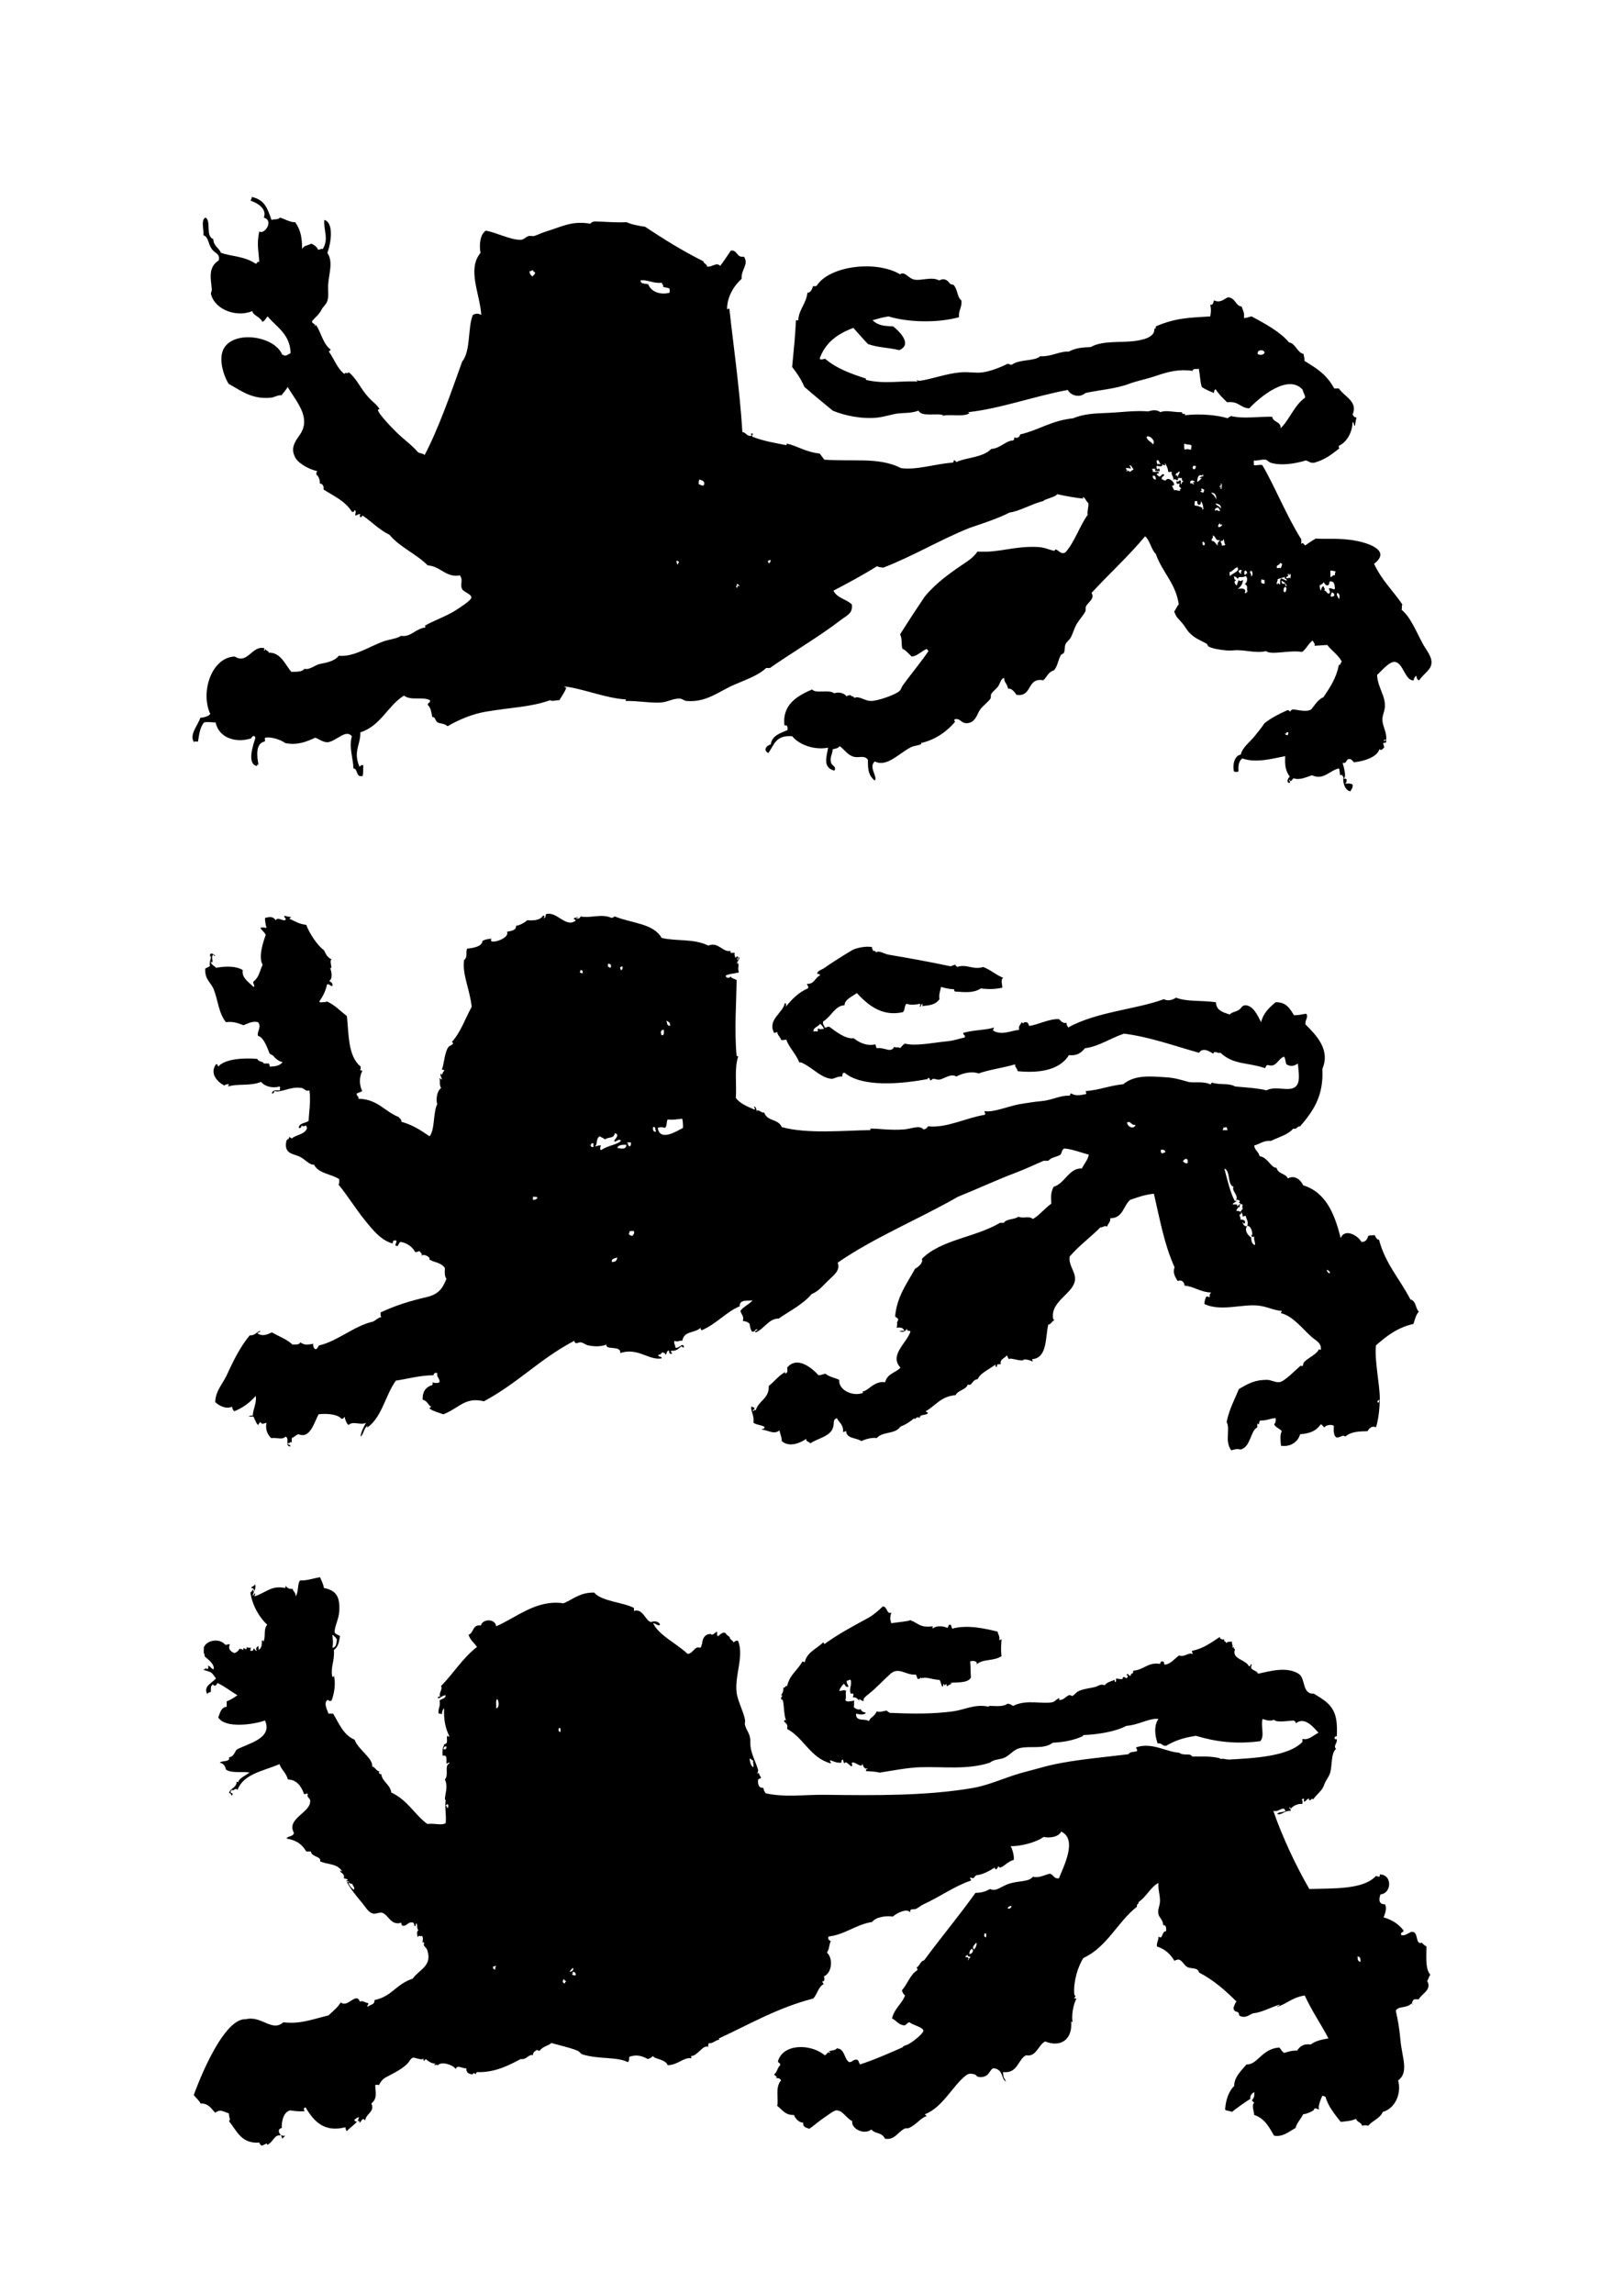 <?xml version="1.0" encoding="utf-8"?>
<!-- Generator: Adobe Illustrator 14.0.0, SVG Export Plug-In . SVG Version: 6.00 Build 43363)  -->
<!DOCTYPE svg PUBLIC "-//W3C//DTD SVG 1.1//EN" "http://www.w3.org/Graphics/SVG/1.1/DTD/svg11.dtd">
<svg version="1.1" id="Layer_1" xmlns="http://www.w3.org/2000/svg" xmlns:xlink="http://www.w3.org/1999/xlink" x="0px" y="0px"
	 width="515.91px" height="728.5px" viewBox="0 0 515.91 728.5" enable-background="new 0 0 515.91 728.5" xml:space="preserve">
<path fill-rule="evenodd" clip-rule="evenodd" d="M179.892,218.455c-0.339,0.977-1.295,2.468-2.189,3.893
	c-1.315-0.012-2.314,0.475-2.919,0c-6.264,2.217-11.941,2.221-20.432,3.648c-4.039,0.678-8.405,2.414-12.162,4.621
	c-1.064-0.965-2.499-0.795-3.162-1.217c-0.949-0.604-0.628-1.811-1.703-1.703c-0.272-1.156-0.313-2.791-1.459-3.891
	c0.017-0.713,0.926-0.533,0.73-1.459c-2.489-1.225-6.024,0.262-8.27-1.46c-5.235,3.279-7.378,9.648-13.864,11.675
	c0.157,3.941-2.388,5.984-0.243,10.945c0.293-0.273,0.441-0.693,1.216-0.486c-0.145,0.885,0.075,2.164-0.243,3.406
	c-2.289,0.504-1.346-2.223-2.919-2.434c-0.012-2.963-1.513-6.621-0.486-10.215c-2.011-2.346-4.827,1.602-7.784,1.945
	c-1.677-0.107-2.531-1.037-3.892-1.459c-2.519,1.193-5.71,2.518-9.486,1.703c-1.52-1.16-4.746-2.086-6.324-1.703
	c-0.522,0.365,0.174,0.594-0.243,1.217c-2.891,0.566-2.484,4.523-1.946,7.297c-0.414-0.09-0.459,0.189-0.487,0.486
	c-3.386-0.676-1.08-7.02-0.486-9c-0.046-0.197-0.244-0.242-0.243-0.486c-0.906-0.258-0.785,0.512-1.216,0.729
	c-4.826,1.506-10.167-0.193-11.189-5.107c-0.64,0.098-2.218-0.277-3.649,0c-1.367,1.533-1.617,4.129-1.946,6.082
	c-0.354,0.133-1.257-0.285-1.216,0.242c-1.744-2.342,1.285-5.492,1.946-7.783c1.302-0.158,2.523-0.396,3.162-1.217
	c-3.224-7.069,0.489-17.986,7.784-18.243c4.043,2.568,5.424-3.436,9.243-2.676c0.433,0.179,0.035,0.443,0,0.73
	c0.414,0.09,0.459-0.189,0.487-0.486c0.335,0.865,1.39,0.713,0.973,1.216c3.991-0.213,5.377,4.015,7.297,6.081
	c1.676-0.027,3.461,0.056,4.135-0.973c1.556,0.449,3.165-1.014,4.622-1.46c2.059-0.458,4.741-0.751,6.324-2.676
	c4.761,0.507,9.886-3.086,14.351-4.621c1.539-0.529,4.343-0.874,5.351-1.702c3.199,0.494,4.393-2.142,7.784-2.676
	c0.04-0.283-0.054-0.434-0.243-0.486c2.236-1.422,6.826-2.998,9.729-4.865c0.855-0.55,5.065-3.139,5.108-4.135
	c0.048-1.124-2.431-1.721-2.919-2.676c-0.827-1.621,0.488-2.654-0.73-4.379c-4.361,0.863-6.159-2.912-10.216-3.162
	c-3.635-3.661-8.846-5.748-12.162-9.729c-3.283-1.582-5.6-4.129-8.513-6.081c-0.264,0.06-0.165,0.483-0.486,0.486
	c-0.762-0.017-0.309-0.556-0.243-0.974c-0.979,0.093-0.597,0.156-1.46,0.487c-0.447-0.344,0.381-1.182-0.243-1.702
	c-0.382,0.104-0.208,0.765-0.973,0.486c-2.211-3.445-5.402-4.766-9-7.055c0.14-1.193-0.315-1.792-1.216-1.945
	c0.218-1.322-0.811-2.688-0.73-2.433c-0.54-0.507-0.458-1.026,0-1.46c-3.036-0.604-6.715-2.902-7.297-4.864
	c-1.415-3.044,0.951-5.47,1.946-7.054c3.304-5.261-1.385-10.215-4.135-14.838c-0.4,0.941-1.154,1.591-1.946,2.676
	c-1.236-0.129-2.262,0.629-3.162,0.73c-5.947,0.665-9.224-1.912-13.621-4.379c-1.041-1.66-2.756-5.686-2.189-9.242
	c1.31-8.219,16.613-6.523,19.216,0c0.283-0.04,0.433,0.053,0.486,0.242c1.147,0.175,1.448-0.498,2.189-0.729
	c-0.203-6.121-4.436-8.213-7.297-11.676c-0.612,0.523-0.817,1.453-1.703,1.703c-0.562-1.5-3.158-2.148-3.162-3.406
	c-4.816,2.08-11.82-0.272-13.135-5.351c-0.121-0.466,0.271-0.905,0.243-1.46c-0.145-2.906-1.457-6.998,2.189-9.242
	c0.587-2.123-1.189-2.242-2.189-3.648c-1.247-1.754-0.988-3.857-2.676-4.379c0.376-0.723-1.008-5.083,0.73-5.594
	c1.838,1.146-0.141,5.912,2.432,6.811c0.047,2.223,1.786,2.754,2.432,4.378c3.095,1.096,7.524,1.065,10.946,3.405
	c0.749,0.182,0.296-0.839,1.216-0.486c-0.231-4.002-0.848-5.514,0-9.729c1.517,1.211,4.843-3.366,1.46-4.378
	c1.101-2.762-2.055-4.674-4.135-5.352c-0.1-0.586,0.444-0.529,0.243-1.217c4.219,0.848,5.063,3.76,6.324,7.297
	c1.092-0.328,2.092,0,2.675-0.729c1.712,0.486,3.274,1.549,4.865,1.459c1.811,2.627,2.157,4.977,2.189,8.514
	c0.707-1.256,1.56-0.985,2.919-1.703c0.96,0.419,1.751,1.006,2.189,1.945c0.573,0.006,0.716-0.418,1.459-0.242
	c1.993-3.322,0.205-5.792,0.487-9.244c3.201,0.953,2.034,7.706,0.973,10.46c1.973,2.958,0.398,6.814,0.243,10.216
	c-0.096,2.104,0.344,3.959-0.487,5.594c-0.324,0.639-1.323,1.641-1.459,1.946c-0.777,1.743-2.165,2.7-3.162,3.892
	c-0.186,1.001,1.552,0.81,0.73,1.703c0.216-0.107,0.435-0.214,0.487-0.486c1.403,1.798,2.275,6.127,4.621,7.783
	c0.134,0.539-0.464,0.346-0.486,0.729c1.658,2.315,2.635,5.311,4.865,7.054c0.871-0.752,0.532,0.209,1.459-0.486
	c2.49,1.916,3.71,5.206,6.324,8.027c1.286,1.387,2.85,2.443,3.405,3.648c0.113,0.246-0.514-0.115-0.486,0.243
	c0.099,1.269,4.815,6.089,6.081,7.297c2.622,2.502,4.873,4.036,6.567,6.081c0.384,0.463,1.786,0.396,2.189,0.973
	c4.471-8.521,8.291-19.525,11.918-29.675c2.768-3.323,1.727-10.758,3.405-14.837c1.005-0.505,1.671-0.505,2.676,0
	c-0.508-6.991-4.547-14.491-0.243-19.702c-0.52-2.604-0.086-5.986,1.703-7.054c3.402,0.627,7.671,2.9,10.946,2.918
	c1.145,0.007,1.496-0.816,2.675-1.216c0.442-0.149,1.184,0.146,1.703,0c1.094-0.307,2.15-0.931,3.892-1.459
	c5.242-1.591,8.023-3.437,14.108-2.433c-0.18-0.212,0.626-0.746,1.459-0.729c3.057,0.062,6.153,0.411,9.973,0.243
	c1.194,0.66,4.038,1.208,5.838,1.459c5.509,3.659,11.597,7.498,18.486,10.945c0.13,0.844,1.137,0.81,1.216,1.703
	c1.643,0.203,2.905-1.523,4.135-0.243c1.225-1.532,2.263-3.25,3.405-4.864c2.198-0.171,1.721,2.332,4.135,1.945
	c1.694,2.466-0.947,3.985-0.73,7.054c-2.451,2.158-4.602,5.681-4.621,9.486c0.106,0.361,0.311-0.096,0.73,0
	c1.118,10.384,3.27,25.269,4.135,39.161c1.193,0.104,1.295,1.3,2.676,1.216c0.862-0.026-0.517-0.804,0.243-0.729
	c0.994-0.073-0.041,0.337,0.243,0.973c3.581,1.443,7.714,2.082,10.702,2.676c0.222,0.044,0.233-0.488,0.243-0.486
	c3.224,0.688,6.064,2.723,10.459,3.162c0.465,0.67,0.994,1.275,1.459,1.945c4.205,0.295,8.573,0.164,12.405,0.244
	c4.129,0.086,8.341,0.553,11.918,2.432c4.935,0.696,10.805-1.29,16.053-1.702c0.531,0.044,0.774-0.199,0.73-0.729
	c0.664-0.178,0.49,0.482,0.973,0.486c2.533-1.378,8.284-1.317,10.946-4.135c2.84-0.162,4.675-2.621,6.811-2.676
	c0.428-0.059,0.554-0.419,0.486-0.973c1.064,0.338,1.595-0.04,1.946-0.974c5.761-1.317,9.945-4.42,16.783-5.108
	c3.233-1.422,7.151-1.562,10.702-1.702c4.739-0.188,8.838-0.839,13.135-0.486c1.06-0.299,2.527-0.739,3.892,0.243
	c1.727-0.768,4.343,0.089,6.811,0c0.121,1.062,1.169,0.024,0.973,0.973c4.87-0.592,10.431-0.02,13.621,0.973
	c0.153-0.414,0.735-0.4,0.973-0.729c3.965,0.995,8.913,0.115,13.135,0.242c0.246,1.862,2.81,1.406,2.675,3.648
	c2.942-2.895,4.341-7.334,7.784-9.729c-0.011-0.994-0.88-2.045-0.73-2.433c-4.517-5.292-13.475,2.067-17.026,5.837
	c-2.925-0.105-3.199-2.352-7.054-1.945c-1.324-1.271-2.63-2.559-3.648-4.135c-0.361,0.207-0.523,0.611-0.487,1.216
	c-1.219-0.483-3.098-1.287-3.892-1.946c-0.513-1.433-0.558-3.95-0.973-5.837c-0.275,0.448-1.719-0.29-1.946,0.729
	c-4.633-0.572-7.705,0.28-11.918,1.703c-2.82,0.951-6.019,1.576-8.27,2.432c-4.232,1.609-9.458,1.937-13.865,2.919
	c-1.683,1.54-4.518,0.98-5.595-0.973c-10.396,1.904-21.448,5.948-31.62,7.054c-0.074,0.137,0.399,0.314,0.487,0.243
	c-1.814,1.464-6.573,0.208-8.757,0.974c0.007-0.237,0.298-0.189,0.486-0.244c-2.364-0.799-6.983,0.66-8.027-1.459
	c-2.427,0.932-4.867,0.633-7.054,0.973c-1.18,0.184-3.844,0.971-5.838,1.217c-4.876,0.601-10.75-0.639-14.351-2.189
	c-3.016-2.498-6.052-4.975-9-7.541c-1.018-2.387-2.391-4.42-3.892-6.324c0.647-6.918,0.91-9.011,1.216-14.837
	c0.243,0,0.486,0,0.73,0c0.162-3.482,2.449-5.024,2.919-8.757c1.157,0.095,1.673-1.721,1.703-1.945
	c0.168-0.325,0.649,0.12,1.216-0.243c4.037-6.345,18.818-8.198,26.513-3.648c1.504-1.122,2.602,1.376,4.621,1.702
	c2.29,0.371,5.375-1.038,7.784,0.244c1.758-0.892,2.656,0.007,3.405,0.973c0.283,0.364,1.066,0.312,1.216,0.486
	c1.353,1.572,1.066,3.871,2.432,4.865c0.299,2.326-0.99,3.062-0.73,5.351c-6.968,1.927-16.343,1.622-22.378-0.243
	c-1.866,0.242-3.458,0.758-5.108,1.216c1.751,1.627,3.498,1.833,6.567,1.946c1.753,1.436,6.308,5.633,1.946,7.54
	c-4.07-0.931-6.639-0.751-9.973-1.946c-1.591-1.651-3.077-3.408-4.621-5.107c-4.992,1.818-8.942,4.68-10.702,9.729
	c0.415,0.765,1.706-0.272,1.946,0.243c3.379,2.847,7.682,4.475,12.648,6.081c0.086,0.027,0.001,0.431,0.243,0.486
	c5.926,1.364,11.119,0.171,16.297,0.486c-0.914-0.837,0.111-0.157,0.73-0.243c3.776-0.521,8.316-2.285,12.891-2.676
	c2.627-0.225,4.733,0.32,7.054,0c2.204-0.305,5.35-1.445,7.783-2.676c0.744-0.176,0.716,0.42,1.459,0.244
	c2.525-1.829,7.101-1.004,9-2.676c3.571,0.174,6.187-1.658,9-1.46c2.244-1.1,3.866-1.348,7.054-1.459
	c3.77-2.149,9.25-1.298,14.108-1.946c2.015-0.269,6.407-1.04,6.081-3.892c0.519,0.114,0.463-0.348,0.486-0.729
	c6.249-2.703,10.617-2.76,17.27-3.162c0.152-0.779,0.424-2.121,0-3.648c1.085-0.081,0.882-0.629,1.216-1.459
	c1.867,0.891,2.938-0.197,4.378-0.974c2.542,0.157,2.41,2.796,4.378,2.919c0.33,1.129,1.028,1.891,0.73,3.648
	c1.028,0.055,1.571-0.375,2.432-0.486c4.043,2.123,9.245,4.966,11.919,8.27c1.992,0.176,2.599,3.271,4.621,3.648
	c0.01,0.801,0.411,1.211,0.243,2.189c4.231,2.552,7.092,4.424,9.486,8.757c0.487,0,0.973,0,1.46,0
	c1.756,2.626,6.16,4.156,4.378,8.27c0.414,0.765,0.568,0.866,1.216,0.974c-0.21,1.039-0.271,1.324-0.486,2.676
	c-0.494-0.156-0.16-1.138-0.73-1.217c-0.033,2.384-1.238,6.036-4.378,7.54c-0.021,0.345-0.04,0.688,0.243,0.729
	c-2.62,2.053-4.383,3.525-8.027,4.622c-1.324,0.188-1.769-0.501-2.676-0.729c-3.617,1.092-7.901,1.744-11.189,0.729
	c-0.673-0.208-0.983-0.868-1.703-0.974c-1.022-0.148-3.087,0.479-3.405,0.244c-0.537,0.029-0.103,1.031-0.243,1.459
	c0.423,0.301,1.615-0.186,2.676,0c3.773,6.301,7.677,16.119,12.405,23.594c-0.003,0.646,0.092,1.389-0.243,1.703
	c0.679-0.924,0.758-0.449,1.459,0.242c1.115-0.75,2.191-1.538,3.405-2.188c3.3,0.266,7.683-0.3,12.892,0.729
	c5.083,1.006,10.67,3.471,5.594,7.297c2.727,5.627,5.817,8.23,9,12.893c-0.37,0.7,0.008,0.76-0.243,1.702
	c2.913,2.369,4.676,7.042,6.811,10.945c0.723,1.323,2.512,3.528,2.676,5.351c0.243,2.713-2.322,3.715-3.892,6.082
	c-0.754-0.057-0.759-0.863-0.973-1.46c-0.315,0.191-1.275,1.714-0.486,1.46c-3.036,0.636-3.483-5.569-6.324-5.838
	c-1.804-0.171-4.569,3.284-5.594,4.135c0.095,3.877,2.876,6.83,2.432,10.459c-0.193,1.582-0.871,2.559-0.73,4.135
	c0.171,1.902,1.247,3.455,1.216,5.594c0.115,1.002-0.655-0.232-0.73,0.73c0.244,0.688,0.23-0.771,0.73,0
	c-0.107,0.936-0.208,0.451-0.973,0.73c-0.028,0.477,0.417,1.215,0.243,1.459c-0.34,0.371-0.9,1.049-1.459,0.486
	c-0.713,2.523-4.977,3.859-8.027,4.135c-0.612-0.361-0.723-1.223-1.946-0.973c-0.929,0.875-0.335,1.201-1.703,1.217
	c0.181,0.65,1.459,4.863,0.243,4.863c0.212,0.367,0.364-0.066,0.973,0.244c0.139,0.787-0.074,1.223-0.486,1.459
	c0.525,0.006,1.346-0.25,2.432,0.244c0.163,1.135-0.391,1.555-0.73,2.188c-1.977-0.4-2.457-3.395-2.189-4.621
	c-0.775-0.445,0.162-0.838-0.973-0.486c-0.318-0.574-0.103-1.682-0.486-2.189c-3.094,0.787-4.886,3.867-8.513,2.189
	c-1.684,0.508-3.745,1.654-5.838,0.973c-0.465,0.219-0.898,1.527-1.216,0.486c-0.627,0.059,0.334,0.42,0,0.975
	c-1.347,0.004-0.527-1.699,0-1.947c-1.307-1.906-1.621-3.33-1.46-6.566c-3.83,0.748-9.368,2.314-13.621,0.729
	c-1.05,0.734-1.377,2.191-1.216,4.135c-0.712,0.219-0.747,0.219-1.459,0c-0.476-2.051,0.127-5.035,2.189-5.35
	c0.435-2.188,2.794-3.9,4.378-5.838c1.038-1.271,2.187-2.711,3.162-4.135c2.133-1.678,4.64-2.982,7.297-4.135
	c0.416-0.012,0.63,0.18,0.73,0.486c0.325-0.244,0.478-0.658,0.973-0.73c1.842,0.158,4.326,0.957,5.838,0
	c1.172-1.422,2.081-3.107,3.892-3.893c2.003-3.023,4.071-5.982,4.865-10.215c0.74,0.092,0.413-0.885,0.973-0.973
	c-1.093-2.23-3.185-3.464-4.622-5.352c-0.921-0.014-2.631,0.162-4.135,0.243c0.487-0.517-0.345-1.083-0.487-1.702
	c-1.406,0.945-2.018,2.685-3.405,3.648c-4.08-0.666-9.68,1.075-11.432-0.243c-3.788,0.767-7.041-0.622-10.459-0.243
	c-0.622,0.068-1.447,0.058-2.189,0c-1.895-0.148-4.493-0.597-5.594-1.217c-0.253-0.143-0.426-0.811-0.73-0.973
	c-2.292-1.225-3.789-1.674-5.594-3.648c-0.589-0.645-1.237-1.819-1.946-2.676c-1.405-1.697-2.058-1.945-2.675-3.892
	c0.606-0.61,0.804-1.628,1.459-2.188c-0.978-6.807-5.319-10.249-7.297-16.055c-1.554-1.445-1.786-4.214-3.405-5.594
	c-5.308,6.367-11.426,11.924-17.026,17.999c1.16,1.714-1.074,3.003-1.703,4.136c-0.314,0.564-0.021,1.271-0.243,1.702
	c-0.653,1.267-1.766,2.436-2.676,3.892c-0.831,1.332-1.204,2.962-1.946,4.379c-0.469,0.895-1.374,1.379-1.702,2.188
	c-0.342,0.845-0.115,1.829-0.487,2.676c-0.166,0.378-0.823,0.462-0.973,0.729c-0.901,1.607-1.008,3.525-2.189,4.865
	c-1.985,0.605-2.236,2.216-3.405,3.162c-5.34-0.962-3.348,5.409-8.513,4.621c-0.588-0.945-1.648-2.189-2.676-1.945
	c-0.241-1.638-1.314-1.967-1.216-3.406c-1.08,0.162-1.18,1.523-1.946,2.676c-0.531,0.799-1.66,1.516-2.189,2.433
	c-0.218,0.378,0.008,1.085-0.243,1.46c-0.752,1.115-2.571,2.363-3.405,3.648c-0.814,1.252-1.445,4.277-4.378,4.135
	c-1.636-0.08-1.817-1.709-3.649-1.217c-0.021,0.346-0.04,0.689,0.243,0.73c-2.461,2.949-6.182,5.781-10.946,6.811
	c1.032,0.494-2.126,0.826-2.919,1.215c-4.013,1.975-7.78,6.561-11.675,4.621c-2.122,1.773,0.984,4.77,0,6.082
	c-1.915-1.541-2.249-3.273-2.189-6.568c-0.957-1.594-2.907-0.611-4.378-0.973c-2.157-0.529-3.17-2.473-4.621-3.404
	c-0.409,0.645-1.289,0.818-2.189,0.973c-0.07,1.752-1.064,2.613-0.487,4.379c0.216,0.857,1.888,1.215,0.973,2.432
	c-3.673-1.027-2.485-4.213-1.946-7.297c-4.368,0.848-9.17-0.9-11.432-3.648c-5.198-0.318-5.576,2.492-7.54,5.352
	c-2.063-1.012-0.116-2.717,0.73-2.676c0.412-2.914,3.037-3.611,5.351-4.623c0.066-0.875,0.061-1.682-0.973-1.459
	c-0.81-6.639,4.145-9.423,8.756-11.432c1.279,1.447,5.214-0.133,7.054,1.217c1.406-0.558,3.274-0.012,3.892,0.973
	c0.484-0.459,1.039-0.229,1.216-0.486c0.444,0.829,0.962,0.174,1.216,0.973c1.758-0.729,3.212,0.967,5.351,0.973
	c2.103,0.006,7.184-1.784,8.757-2.918c0.883-0.638,0.817-1.311,1.459-2.189c2.521-3.447,5.939-7.596,8.027-10.702
	c-0.086-0.319-0.428-0.383-0.487-0.729c-1.708,0.695-3.226,2.424-4.865,2.432c-0.797-0.828-2.204-2.33-2.919-2.432
	c-0.464-1.885,0.055-2.975-0.73-4.622c2.543-4.024,5.145-7.989,7.783-11.919c3.699-4.498,8.283-7.691,13.135-10.945
	c1.362-0.912,2.739-1.999,3.648-3.405c7.104,0.436,11.466-1.831,19.216-1.459c1.976,0.095,3.5,0.83,5.108,1.216
	c0.157,0.037,0.53-0.473,0.487-0.486c1.096,0.363,1.741,1.798,3.162,0.973c2.96-3.363,4.418-8.23,7.054-11.918
	c-0.188-1.486,0.319-2.276,0.243-3.648c-0.875-0.895-1.056-1.811-1.703-1.946c-0.341,0.086-0.021,0.429,0.243,0.486
	c-2.552-0.298-5.526-0.786-8.513-1.459c-0.267,0.896-3.922,1.51-4.378,2.188c-3.457,0.819-7.673,3.307-10.702,3.648
	c-3.188,1.697-8.397,3.426-12.648,4.865c-9.553,3.825-17.837,8.918-27.486,12.648c-0.65-0.161-1.52-0.102-1.946-0.486
	c-4.427,2.789-9.128,5.305-13.865,7.783c1.067,2.338,4.12,2.69,5.838,4.379c0.415,2.872-1.718,3.555-3.405,4.864
	c-6.608,5.126-15.9,10.593-22.621,15.323c-0.405,0-0.811,0-1.216,0c-2.469,2.379-6.376,3.67-10.216,5.352
	c-4.853,2.125-8.869,5.672-15.081,5.108c-0.726-0.066-1.286-0.664-1.946-0.729c-2.073-0.205-3.813,1.016-6.081,1.215
	c-2.882,0.256-7.462-0.549-11.189-0.486c-0.354-0.107,0.025-0.213,0-0.486c-6.484-0.354-13.548-3.45-19.702-4.135 M168.217,86.135
	c0.003,0.89,0.481,1.304,0.973,1.703c0.136-0.594,0.941-0.518,0.73-1.459c-0.297-0.027-0.576-0.073-0.486-0.486
	C168.746,85.691,168.803,86.234,168.217,86.135z M203.486,89.055c-0.002,1.217,1.488,0.943,2.432,1.216
	c1.049,2.649,4.226,3.415,6.811,2.675c0-0.404,0-0.811,0-1.216c-0.681-0.567-1.187-0.226-2.189-0.729
	c0.595-0.574-0.363-0.453-0.243-1.217C207.577,90.125,205.455,88.662,203.486,89.055z M399.534,112.404
	c0.6,0.479,2.125,0.324,2.189-0.486C401.482,110.875,399.299,110.949,399.534,112.404z M364.265,138.674
	c0.094,1.365,1.477,1.441,1.946,2.433C367.328,140.273,365.337,138.051,364.265,138.674z M376.183,140.863
	c0.029,0.701-0.133,1.592,0.243,1.945c0.774-0.371,1.07-0.085,1.946,0c-0.025-0.916,0.385-1.107,0-1.459
	C377.746,141.05,376.955,141.271,376.183,140.863z M367.913,147.674c-0.213-1.134,0.631,0.335,0.73-0.486
	c-0.566-0.164-0.183-1.276-1.216-0.973C367.452,146.838,367.564,147.374,367.913,147.674z M372.292,154.241
	c0.255,0.475,0.488,0.972,0.73,1.46c0.827-0.318,1.697,0.541,1.946,0c-0.705-0.137,0.373-0.38,0.243-0.73
	c-0.794-0.352-0.612-0.543-0.487-1.459c-0.684,0.248-1.036,0.275-0.973-0.73c0.907,0.414,0.385-0.143,1.216-0.242
	c0.59,0.484-0.411,1.039,0.487,1.216c-0.279-0.765,0.382-0.591,0.486-0.974c-0.428-0.059-0.554-0.418-0.486-0.973
	c-0.405,0-0.811,0-1.216,0c-0.038,0.287,0.042,0.69-0.243,0.73c-0.603-0.281-0.867-0.667-1.216,0
	c0.168-1.174-0.943-1.982-0.486-2.676c-0.353-0.133-1.257,0.283-1.216-0.244c0.009-0.836-0.586-1.823-0.973-2.675
	c0.233,1.793-0.65,0.136-0.973,0.729c0.438,0.541-1.013,0.441-1.703,0.243c-0.147,1.009,0.358,1.515,0.73,0.729
	c0.076,0.329,0.346,0.465,0.243,0.973c-0.803,0.093-1.987,0.037-1.216-0.729c-0.354,0.133-1.257-0.285-1.216,0.242
	c0.283,0.041,0.264,0.385,0.243,0.73c0.581,0.148,1.765-0.306,1.946,0.243c-0.004,0.401-0.675,0.136-0.73,0.486
	c0.249,0.237,0.492,0.48,0.73,0.729c0.758,0.172,1.047-1.359,1.703-0.486c-0.15,0.58-1.06,0.399-0.73,1.459
	c0.586-0.1,0.529,0.445,1.216,0.244C371.263,150.885,374.338,154.32,372.292,154.241z M359.157,148.891
	c-0.287-0.281-0.86-0.275-1.459-0.244c-0.073,0.479,0.328,0.482,0.487,0.73c-0.189,0.055-0.48,0.006-0.487,0.242
	c0.906-0.02,0.785-0.363,1.216,0.244c0.441-0.208,0.671-0.627,1.216-0.73c-0.368-0.523-0.592-1.191-1.216-1.459
	C358.814,148.26,359.358,148.203,359.157,148.891z M379.832,147.917c-0.243,0-0.487,0-0.73,0
	C378.241,149.154,380.116,149.58,379.832,147.917z M373.508,150.836c0.058,0.456,0.4-0.139,0.486,0.243
	c0.054,0.188,0.007,0.479,0.243,0.486c-0.275-0.861,1.022-1.384,0.243-1.946C374.451,150.32,373.443,150.042,373.508,150.836z
	 M382.021,151.079c-1.486-0.746-1.661,0.947-1.703,1.946c0.637-0.255,1.012-0.771,1.459-1.217c-0.286-0.037-0.691,0.042-0.73-0.243
	c0.586,0.1,0.529-0.444,1.216-0.243c-0.038-0.286,0.042-0.69-0.243-0.729C382.021,150.755,382.021,150.917,382.021,151.079z
	 M367.184,152.295c-0.017-0.712-0.088-1.371-0.973-1.216C366.147,151.872,366.499,152.25,367.184,152.295z M221.972,153.755
	c0.454,0.194,0.891,0.406,1.459,0.486c0.813-1.021-0.031-1.677-1.216-1.946C221.935,152.583,221.94,153.155,221.972,153.755z
	 M379.589,153.025c-0.373-0.541-1.714-0.822-1.459,0.486c0.604-0.316,1.009,0.713,1.216,0
	C378.09,153.163,379.615,153.133,379.589,153.025z M387.858,154.241c-0.395-0.073-0.656,0.329-0.243,0.486
	c0.014-0.148,0.036-0.288,0.243-0.243c0.155,0.531-0.689,0.773,0.243,0.73c-0.145-0.505,0.301-1.599-0.243-1.703
	C387.858,153.755,387.858,153.998,387.858,154.241z M381.291,156.188c0.46-0.055,0.537,0.273,0.973,0.242
	c0.077-0.328,0.346-0.464,0.243-0.973c-0.149-0.07-0.936-0.604-0.973,0C382.34,155.695,381.263,155.938,381.291,156.188z
	 M386.399,158.619c0.038-1.334-0.401-2.193-1.703-2.189C385.4,157.023,386.044,157.677,386.399,158.619z M379.589,160.565
	c1.502,0.095,1.406,0.321,2.432,0.729c-0.053,0.306-0.379,0.497,0.243,0.486c0.046-1.182-0.293-1.977-0.73-2.676
	c-0.028,0.621-0.046,1.252-0.73,1.217c-0.361-0.207-0.523-0.612-0.486-1.217c-0.243,0-0.486,0-0.73,0
	C379.567,160.015,379.316,159.799,379.589,160.565z M387.858,161.538c0.145-1.28-0.785-1.485-1.702-1.702
	C386.469,160.774,387.282,160.495,387.858,161.538z M386.156,162.268c0.205-0.869,1.254,0.626,1.459-0.242
	c-0.342-0.064-0.277-0.534-0.486-0.73C386.273,160.949,385.572,161.977,386.156,162.268z M387.858,166.646
	c-0.321-0.003-0.222-0.427-0.487-0.486c-0.137,0.506-0.695,0.785-0.243,1.216c0.613,0.104,1.478-0.761,0.973-0.974
	C388.088,166.551,388.065,166.691,387.858,166.646z M384.94,171.754c1.105,0.03,1.2,1.07,1.946,1.459
	c-0.309-1.119,0.442-1.179,0.73-1.702c-1.717,0.421-1.228-1.366-2.432-1.459C385.685,170.955,384.834,170.688,384.94,171.754z
	 M387.858,171.754c-0.176,0.744,0.42,0.716,0.243,1.459c0.564,0.078,0.934-0.039,1.216-0.242c-0.49-0.176-0.423-2.15-0.73-1.703
	C388.62,171.705,388.346,171.837,387.858,171.754z M382.507,173.213c0.522-0.498,0.127-1.157-0.486-1.215
	C381.985,172.601,381.976,173.178,382.507,173.213z M243.863,178.321c0.19,0.054,0.283,0.204,0.243,0.487
	c0.641,0.073,0.627-0.508,0.73-0.974C244.383,177.869,244.023,177.995,243.863,178.321z M215.405,179.295
	c-0.055-0.461,0.274-0.537,0.243-0.974c-0.311-0.013-0.337-0.312-0.73-0.243C214.882,178.682,215.044,179.088,215.405,179.295z
	 M405.615,180.268c0.43,0.457,0.71-0.289,1.216,0.243c0.194-0.454,0.406-0.892,0.486-1.46c-0.311-0.013-0.337-0.312-0.73-0.242
	C406.578,179.609,405.386,179.228,405.615,180.268z M393.21,180.023c-1.099,0.361-1.522,1.396-2.676,1.703
	c0.275,0.764-0.07,0.643,0.243,1.217c0.618-0.928,3.031-1.342,2.432-2.676c0.001,0.135-0.197,0.275-0.243,0
	C393.115,180.254,393.254,180.23,393.21,180.023z M393.453,181.24c0.016,0.418,0.743,1.327,0.973,0.73
	c-0.728-0.16,0.233-0.521,0-0.974C394.002,180.979,393.669,181.051,393.453,181.24z M395.642,182.699
	c0.027-0.297,0.073-0.575,0.486-0.486c0.069-0.636-0.089-1.046-0.73-0.973C395.227,181.848,395.159,182.24,395.642,182.699z
	 M397.345,182.943c0.882,0.199,0.588-1.836,0-1.703C396.6,182.109,397.914,182.117,397.345,182.943z M422.641,183.186
	c0.766,0.118,0.551-0.746,1.459-0.486c-0.078-0.563,0.039-0.934,0.243-1.216c-0.571-0.077-0.913-0.384-1.703-0.243
	C422.641,181.889,422.641,182.537,422.641,183.186z M408.533,183.43c0.497,0.577,0.963-0.334,1.46,0.243
	c-0.14-0.428,0.294-1.429-0.243-1.46c-0.054,0.189-0.007,0.48-0.243,0.486c0.073-0.395-0.328-0.656-0.487-0.242
	C409.821,182.818,408.606,183.143,408.533,183.43z M396.372,188.051c-0.536-1.459,0.333-1.734-0.973-2.676
	c0.782-0.063,1.171-2.158,0.243-2.432c-0.954,0.72-2.195-0.238-2.432,0.973c-0.177-0.553-0.732-0.728-1.216-0.973
	c0.16,0.893-0.016,0.932,0.73,1.459c-1.072-0.009-0.264,1.512,0.243,1.459c0.098-0.889,0.498-1.303,0.487-1.702
	c0.631,0.665,0.823,0.255,1.459,0c-0.313,1.726-0.682,1.9-1.703,2.919c1.137-0.439,2.983-0.199,2.189,1.216
	c1.127,0.208,0.255-0.383,0.73-0.486C396.142,187.956,396.165,188.096,396.372,188.051z M408.777,184.402
	c0.122-0.794-1.21-0.516-0.487-1.217c-1.209,0.346-1.244,0.365-2.432,0.73c0.201,0.635-0.736,1.334,0,1.703
	c0.054-0.189,0.007-0.48,0.243-0.487c0.051,0.272,0.27,0.379,0.486,0.487c0.292-0.956-0.258-1.343,0.487-1.946
	C407.599,183.959,408.191,184.178,408.777,184.402z M401.723,185.375c0-0.405,0-0.811,0-1.216c-0.424,0.019-0.757-0.054-0.973-0.243
	C400.522,184.877,400.523,185.363,401.723,185.375z M408.777,186.105c-0.267-0.869-0.919-1.352-1.703-1.703
	c-0.055,0.46,0.274,0.537,0.243,0.973c0.324,0,0.649,0,0.973,0C408.313,185.758,408.258,186.219,408.777,186.105z M421.911,185.861
	c-1.017,0.207-0.963-0.658-1.459-0.973c-0.177,0.553-0.732,0.728-1.216,0.973c-0.024,0.754,0.11,1.35,0.487,1.703
	c-0.012-0.742,0.221-1.238,0.73-1.459c0.081,0.861,0.669,0.598,0.243,1.459c0.776,0.035,0.722,0.899,1.459,0.973
	c0.718-0.609,0.159-0.814,0-1.702c0.993-0.253,1.737,0.779,1.946,0c-0.191-0.19,0.208-2.502-1.703-2.189
	C422.263,185.078,422.273,185.656,421.911,185.861z M234.863,186.105c-0.136-0.351-0.379-0.594-0.73-0.73
	c0.07,0.424-0.777,1.306,0.243,1.217C233.901,185.229,234.702,186.475,234.863,186.105z M408.29,188.051
	c0.375-0.498,0.641-1.416,0-1.703C407.825,186.338,407.322,188.164,408.29,188.051z M422.884,189.51
	c0.46,0.055,0.537-0.273,0.973-0.242c0.115-0.765-0.303-0.994-0.73-1.217C422.968,188.562,422.484,189.133,422.884,189.51z
	 M425.317,190.24c0.405-0.477,0.304-1.922-0.487-1.946C424.315,188.881,425.156,189.586,425.317,190.24z M408.29,232.807
	c-0.167,0.652,0.503,0.469,0.73,0.729c0.076-0.328,0.346-0.465,0.243-0.973C407.977,232.293,409.229,233.422,408.29,232.807z"/>
<path fill-rule="evenodd" clip-rule="evenodd" d="M85.631,334.565c-1.036-2.872-2.159-5.288-3.649-5.595
	c-0.515-1.322,1.274-2.799,0-4.378c-1.766-0.434-3.186,0.404-4.621,0.974c-1.606-0.584-3.09-1.289-5.594-0.974
	c-2.306-2.847-2.493-6.949-3.892-10.459c-0.89-2.233-2.89-3.085-2.676-6.567c0.497-0.232,0.962-0.497,1.459-0.729
	c-0.275-2.056,0.859-2.691,0-3.405c0.188-1.219,1.192-0.381,1.703,0c-0.086,0.34-0.428,0.021-0.486-0.244
	c-1.258,0.309,0.468,3.192-0.973,2.189c0.201,1.016,1.164,1.27,1.703,1.946c3.239-0.561,6.366-0.58,8.513,0.729
	c-0.457,2.477,2.039,3.907,3.405,5.352c0.721-0.354-0.321-0.949,0-1.703c1.807-1.382,1.859-3.121,2.919-5.352
	c-1.448-2.344,0.122-7.1,0.973-9.485c-0.396-0.901-1.237-1.358-1.703-2.189c0.508-0.272,1.161-0.155,1.946,0
	c-0.321-1.239-0.461-2.158-0.487-3.162c1.49-0.422,2.622-0.544,3.405,0.729c0.588-1.074,1.861,0.067,2.919,0
	c0.899-0.506-0.739-1.025,0-1.459c0.479,0.332,1.389,0.232,1.946,0.486c-0.06,0.264-0.484,0.165-0.486,0.486
	c2.341,1.106,3.095,1.641,5.351,1.946c0.92,2.623,3.537,6.579,5.594,8.026c0.525,0.906,0.872,2.232,2.432,2.919
	c-0.897,0.61,0.644,3.356-0.486,2.676c0.47,1.067,0.951,3.472-0.243,4.135c0.412,0.479,1.226,0.558,0.973,1.702
	c-0.708-0.051-1.206-0.953-1.703-0.486c-0.5,2.19-1.199,3.516-2.432,5.352c0.105,0.544,1.199,0.099,1.703,0.243l0.73-0.243
	c2.531,1.117,4.235,3.062,6.324,4.621c0.639,6.2,0.378,12.795,4.378,16.055c-0.02,0.385,0.117,0.928-0.243,0.973
	c0.055,0.35,0.726,0.084,0.73,0.486c-0.88,1.668-1.059,4.158,0,6.324c-0.484,0.326-1.158,0.464-1.703,0.729
	c-0.24,0.97,0.727,0.732,0.487,1.702c6.153,0.091,8.371,4.115,12.891,5.838c0.136,0.595,0.941,0.519,0.73,1.46
	c3.57,0.97,6.307,2.773,9,4.621c1.733-2.05,1.078-7.579,2.432-10.216c-0.479-1.439-0.123-4.12,1.216-5.108
	c-0.625-1.116-0.214-1.974-0.486-3.162c0.319,0.087,0.383,0.429,0.73,0.487c0.005-0.765-0.803-1.357-0.243-1.946
	c0.276,0.046,0.135,0.244,0,0.243c0.392,0.686,0.479-0.957,0.973-0.973c0.114-0.52-0.348-0.463-0.73-0.486
	c0.78-1.893,0.827-5.639,2.189-7.297c0.227-0.276,2.227-0.945,0.973-1.46c2.992-3.358,4.152-7.315,6.324-11.188
	c-0.587-5.55-3.042-10.25-2.432-14.838c1.285-1.021,0.423-2.348,0.973-3.648c2.22-0.185,4.852-0.798,4.865-2.432
	c0.75-0.467,1.786-0.647,2.919-0.73c-1.583,2.221,6.043,0.058,4.865-2.189c1.747-0.303,2.976-0.549,2.919-1.945
	c0.939,0.123,3.549-1.473,3.405-1.703c1.442,0.066,4.191,0.229,5.108-1.459c0.809-0.168,0.392,0.503,0.243,0.729
	c0.738,0.089,0.505-0.792,0.73-1.216c3.416-1.021,6.169,4.269,9.243,2.189c0.578-0.072-0.27-0.658-0.486-0.73
	c0.3-0.349,0.836-0.461,1.459-0.486c-0.039,0.285-0.443,0.205-0.73,0.243c0.188,0.481,1.568,0.132,1.459-0.486
	c3.422,0.645,6.599-1.008,9.973,0.486c0.36-0.126,0.613-0.36,0.973-0.486c5.079,2.138,12.27,2.163,14.837,6.811
	c4.864,1.167,9.948,0.103,14.837,2.433c3.25-1.293,4.576,2.238,7.054,1.703c-0.122,1.174,0.616,0.3,1.459,0.729
	c-0.456,0.464-0.027,0.611,0,1.217c0.22,0.664,0.544-0.74,0.973,0c-0.189,0.217-0.261,0.549-0.243,0.973
	c0.45-0.036,0.149-0.823,0.487-0.973c0.483,0.498-0.644,1.451-0.73,2.189c0.237-0.007,0.189-0.299,0.243-0.486
	c0.795,0.942-0.092,1.502,0.487,3.162c-1.563,0.469-2.564,0.301-4.135,0.973c-0.267,0.949,1.449,0.975,1.459,0.243
	c0.32,0.733,1.298,0.81,1.946,1.216c-0.055,6.678-0.777,16.031,0,24.08c0.086,0.381,0.428-0.213,0.486,0.244
	c-1.259,3.77-0.44,8.863-0.73,13.134c1.366,1.796,3.626,2.698,5.838,3.648c0.728-0.159-0.233-0.52,0-0.973
	c0.509,0.221,0.741,0.718,0.73,1.46c0.853-0.676,1.313,0.667,2.432,0.486c1.007,2.907,4.427,1.9,5.594,4.621
	c8.195,2.278,20.146,1.034,27.972,0.973c0.306-0.06,0.245-0.483,0-0.486c2.401-0.082,6.663,0.633,10.946,0.243
	c2.521-0.229,4.796-1.464,6.081,0c0.664-0.068,0.97-0.25,1.459-0.973c5.957,0.62,12.012-2.695,17.999-3.648
	c0.457-0.464-0.144-0.44,0-1.216c2.278,0.679,8.053-1.695,11.189-2.189c2.46-0.388,4.255-0.714,7.054-0.973
	c3.09-0.287,5.779-1.822,8.513-1.703c0.561,0.074,0.27-0.702,0.73-0.729c1.301,0.916,2.94,0.577,4.622,0.243
	c0.405-0.483-0.022-0.31,0-0.973c4.634-0.386,7.186-1.683,11.919-2.189c3.706-3.068,8.735-2.493,13.621-2.189
	c2.76,0.172,4.644,0.786,7.054,1.46c1.377,0.385,4.889-0.277,6.811,0.729c0.539,0.134,0.346-0.464,0.73-0.486
	c2.555,0.812,5.359,0.046,7.297,1.216c3.278,0.28,7.198,0.535,9.973,1.217c2.957-1.516,6.833,0.449,9-0.974
	c1.861-1.222,1.271-4.38,0.973-7.54c-1.245,0.87-2.308,1.052-3.648,0.243c-0.434-1.163-0.189-1.537-0.73-2.432
	c-1.983,0.635-2.353,3.546-5.108,2.675c-0.686-0.038-0.61,0.688-0.973,0.974c-5.384-1.845-10.046-1.002-14.108-4.865
	c-0.79,0.141-1.132-0.166-1.703-0.243c-0.539-0.134-0.346,0.464-0.73,0.486c-1.167-0.837-3.301-1.993-4.378-0.243
	c-7.775-2.156-15.514-5.012-23.837-6.081c-4.164,1.354-8.158,4.158-12.405,4.622c-1.121,1.311-2.361,2.504-5.108,2.189
	c-3.123,5.154-10.32,5.716-16.297,5.107c-0.063-0.875-1.147-1.594-0.73-2.189c-3.691,1.104-8.756,1.817-11.675,2.919
	c-2.179-0.81-5.218-0.071-7.054,0.973c-1.772-1.084-3.806,0.692-5.351,0.974c-1.023,0.186-1.966-0.79-2.676,0.243
	c-0.64,0.072-0.191-0.944-0.973-0.73c-0.375,0.129-0.016,0.254,0.243,0.244c-9.133,1.741-21.297,2.688-26.756-1.946
	c-0.684-0.035-0.702,0.596-0.73,1.216c-1.268-0.137-2.5,0.612-3.162,0.73c-2.88-0.108-5.177-2.38-7.54-3.892
	c-0.677-0.434-2.778-1.806-2.919-1.217c-1.033-2.802-3.385-4.944-4.135-7.297c-1.009-0.066-0.948,0.319-1.703,0
	c0.067-0.436-1.102-1.402-1.216-2.433c-0.436-0.03-0.513,0.298-0.973,0.243c-2.269-4.184,2.914-6.375,3.405-9.486
	c0.67,0.303,0.374,0.708,0.243,1.217c1.979-2.318,4.011-4.584,7.054-5.838c0.426-0.861-0.162-0.598-0.243-1.459
	c2.404,0.133,2.504-2.036,4.135-2.676c-0.059-0.428-0.419-0.555-0.973-0.486c0.334-1.23,1.275-1.117,2.432-1.946
	c2.316-1.659,6.06-4.002,8.756-5.595c1.106-0.652,4.283-1.385,6.324-0.973c-0.201,0.688,0.343,0.631,0.243,1.217
	c0.554-0.068,0.914,0.059,0.973,0.486c1.167-0.77,2.303,0.417,4.135,0.729c5.87,1,12.774,2.213,19.459,3.649
	c0.689-0.041,1.014-0.446,1.703-0.487c-0.134,0.54,0.464,0.348,0.486,0.73c3.032-1.092,5.042,1.038,8.27,0
	c2.376,0.867,3.99,2.496,6.324,3.405c-0.825,0.796-0.262,1.892-0.243,3.162c-2.207,0.497-4.284,0.546-6.811,0.243
	c-2.408,1.518-4.87,1.211-8.27,0.973c-0.129-0.195-0.254-0.395-0.243-0.729c-1.614-0.007-2.858-0.385-4.135-0.729
	c-0.28,1.431-0.793,2.477-0.486,3.892c-1.305,1.746-2.796,1.912-5.351,2.188c-0.354-0.107,0.025-0.213,0-0.486
	c-0.219-0.657-0.587,0.514-0.73,0.73c-0.51-0.068,0.353-0.65-0.243-0.973c-0.977,0.312-3.182,0.445-4.135,0
	c-0.771,0.526-0.454,2.141-1.216,2.675c-6.801,1.513-11.316-2.548-14.594-6.081c-1.414,1.085-3.97,2.102-3.892,3.893
	c-2.995,0.02-4.341,3.755-6.811,5.107c-0.266,1.077,0.412,1.209,0.486,1.945c0.744,0.178,0.715-0.419,1.459-0.242
	c2.156,1.551,5.227,4.023,7.784,3.648c1.529,1.281,4.128,2.608,6.811,1.945c0.248,0.32,0.238,0.896,0.486,1.217
	c2.597-0.365,4.447,1.708,5.594-0.486c0.206,0.523,1.551-0.092,1.703,0.486c0.697-0.357,0.913-1.195,1.703-1.46
	c3.262,0.886,8.19-0.206,13.378-0.729c2.464-0.249,3.923-0.906,5.594-1.217c0.26-0.908-0.604-0.693-0.486-1.459
	c3.108-0.936,7.765-0.923,9.729-1.703c0.031,0.438-0.298,0.514-0.243,0.974c2.704,1.626,5.526,0.059,8.27-0.243
	c-0.337-1.391,0.557-1.551,0.73-2.433c0.879,0.828,0.279-0.022,1.46,0c0.646,0.084,0.821,0.639,0.973,1.216
	c2.74-0.362,6.263-2.291,9.486-2.188c0.641,0.575,1.041,1.392,2.432,1.216c-0.117,0.766,0.346,0.951,0.486,1.459
	c8.9-5,21.775-5.77,30.404-8.999c1.215,0.671,2.592,0.332,3.892-0.486c3.225,1.349,8.033,0.812,12.648,1.459
	c0.101,2.655,2.289,3.224,4.378,3.892c0.793-0.839,1.892-0.798,2.919-1.459c0.874-0.562,0.938-1.547,2.189-1.459
	c2.281,0.16,3.683,2.988,4.865,5.351c0.726-2.923,2.626-4.671,4.621-6.324c3.418-0.094,4.55,2.099,5.838,4.136
	c1.534,0.025,2.184-0.277,3.892-0.486c0.77,1.137-0.49,2.014-0.243,3.404c3.253,3.257,8.017,7.969,5.351,14.107
	c0.489,8.922-3.187,13.678-7.054,18.243c-1.063-0.09-0.887,1.06-2.189,0.729c-1.686,1.963-4.615,2.682-7.054,3.892
	c-2.453-0.183-3.517,1.023-5.351,1.46c0.131,1.571,1.456,1.949,1.703,3.405c2.591,0.321,3.751,3.862,5.351,3.648
	c0.687,2.199,2.755,1.646,3.648,3.405c2.261-1.188,4.076,0.506,4.865,2.189c7.293,2.273,9.983,9.151,11.918,16.783
	c1.248-3.318,5.635-0.744,6.567,1.216c1.414,0.035,1.867-0.89,2.189-1.945c0.954-0.279,0.904-0.053,1.946-0.244
	c0.497,0.477,0.51,1.437,1.459,1.46c1.992,7.616,6.53,12.35,9.973,18.973c1.797,0.392,1.566,2.812,2.676,3.892
	c-0.937,0.955-1.315,2.694-1.703,3.892c-4.912,1.07-8.446,3.738-11.918,6.811c-0.511,4.742,1.222,12.457,1.216,16.783
	c0.259,0.907-0.912,0.385-0.73,1.216c0.624,0.646,0.391-0.425,0.73-0.729c-0.028,2.325-0.388,6.422-1.216,8.757
	c-1.255-0.647-2.204,0.353-2.676,1.216c-2.822,0.062-5.229,0.142-7.054,1.703c-1.011-0.774-1.602,0.556-2.919,0.243
	c-0.809-0.65-0.814-2.105-0.73-3.648c-0.725-0.551-2.659-0.236-2.919,0.486c-0.565-0.165-0.651-0.809-1.216-0.974
	c-1.55,2.178-3.454,2.912-6.567,3.162c-0.707,2.504-3.162,4.116-6.081,3.648c-0.147-1.464-0.381-3.512,0.243-4.621
	c-0.643-0.897-1.962-1.119-2.432-2.189c0.418-0.393,0.604-1.017,0.487-1.945c-1.759,0.024-2.752,0.815-4.621,0.729
	c-1.146,0.11-0.084,1.788-1.216,0.973c0,0.405,0,0.812,0,1.217c-2.241,1.093-2.025,6.284-5.351,7.054
	c-1.117-0.38-1.853-0.017-2.919,0.243c-2.191-3.016-0.203-6.526-1.459-9c0.794-3.989,2.502-7.064,3.892-10.459
	c3.112-1.853,5.315-2.967,9-2.919c1.184,0.016,2.646,0.891,3.892,0.729c1.6-0.207,5.101-3.842,6.567-5.107
	c0.314-0.271,0.599,0.12,0.73,0c0.272-0.251,0.227-0.945,0.486-1.216c1.477-1.545,3.716-2.307,4.622-3.893
	c0.178-0.433,0.442-0.035,0.73,0c0.279-2.303-1.497-2.878-2.919-4.135c-2.741-2.423-5.988-6.701-9.73-7.54
	c-0.068-0.393,0.23-0.419,0.243-0.729c-2.67-0.196-4.552-1.375-7.54-1.703c-4.944-0.542-11.922,1.979-17.027-0.486
	c-0.015-0.906,0.245-1.538,0.487-2.189c0.463-0.455,0.611-0.026,1.216,0c-0.139-0.787,0.074-1.223,0.486-1.459
	c-3.595-0.126-5.524-1.97-8.513-2.189c-0.013-0.922-0.801-2.065-2.189-1.459c-0.682-1.157-1.673-2.557-0.973-4.379
	c-3.284-7.229-4.625-14.954-6.567-23.35c-2.874,0.287-5.192,1.131-7.54,1.945c-2.186,1.867-2.26,5.848-6.324,5.838
	c0.134,1.35-0.796,1.637-0.973,2.676c-0.938-0.548-1.124,0.286-2.189,0.243c-3.152,3.172-6.818,5.829-9.729,9.243
	c-0.413,2.745,1.714,4.64,1.703,7.054c-0.019,4.326-6.998,6.63-7.054,11.675c-0.05,0.699,0.062,1.235,0.486,1.46
	c-0.785,0.35-0.987,1.283-1.946,1.459c-0.948,4.072-0.261,10.583-5.108,10.945c-0.051,0.416,0.415,0.63,0,0.729
	c-0.385-0.442-3.017-0.9-2.676-0.486c-0.989,0.615-4.382-0.904-4.621-0.243c-0.427-0.221-0.445-0.853-0.73-1.216
	c-0.671,0.914-2.301,1.233-1.946,2.676c-0.269,0.486-1.401-0.392-1.216,0.973c-0.519,0.113-0.463-0.348-0.486-0.729
	c-1.852,1.467-4.923,2.755-5.594,4.621c-2.009,0.253-1.769,2.394-3.162,1.703c-0.632,1.801-3.123,1.741-3.892,3.405
	c-4.561,0.304-6.393,3.336-9.486,5.107c0.178,0.228,0.442,0.369,0.73,0.486c-0.443,1.017-2.683,0.236-2.676,1.703
	c-0.915-0.998-1.683,1.007-1.703,0c-1.256,1.096-2.669,2.033-4.378,2.676c-1.721,2.545-5.69,1.458-7.54,3.648
	c-1.593-0.291-4.011,0.481-4.865,0.973c-1.544-1.132-4.671-0.68-4.865-3.162c-0.436-0.03-0.513,0.298-0.973,0.243
	c0.203-2.312-1.263-2.953-1.946-4.378c-1.385,0.496-0.743,1.246-1.216,2.919c-0.828,2.924-4.905,3.469-7.297,5.107
	c-0.201-0.69-1.403-0.381-1.216-1.459c-2.095,1.436-5.465,2.758-7.784,0.729c-0.008-1.37-0.54-2.217-0.73-3.405
	c-1.892,1.436-3.404-0.059-5.594-0.243c0.098-0.47,1.114-0.021,0.73-0.973c-1.451-0.626-2.29-0.483-3.405-1.217
	c0.274-2.22-0.72-3.35-0.73-4.864c0.16-0.729,0.52,0.232,0.973,0c0.279,0.765-0.382,0.591-0.487,0.973
	c0.22,0.664,0.544-0.74,0.973,0c0.813-3.159,4.295-3.651,4.135-7.783c1.749-1.414,3.099-3.226,5.108-4.378
	c0.354,0.107-0.025,0.213,0,0.486c1.036-0.345,0.836-0.822,0.73-1.946c3.192-3.833,7.906,0.149,9.973,2.433
	c0.872-0.021,1.406-0.379,2.189-0.486c1.121,0.987,2.949,1.267,4.378,1.945c-0.34,3.117,4.202,5.442,7.54,4.135
	c0.04-0.282-0.054-0.433-0.243-0.486c1.84,0.13,3.574-3.379,7.297-2.919c0.763-2.861,3.351-2.91,4.865-4.621
	c-3.691-3.945,2.023-7.822,3.162-11.432c-0.099-0.551-1.426,0.128-0.973-0.974c-0.574,0.48-0.796,1.312-2.189,0.974
	c-0.774-0.336,0.859-0.241,1.216-0.243c-0.438-1.298-1.69-1.081-2.432-0.974c0.343-1.162-0.123-1.622,0.486-2.432
	c0.064-0.794-0.757-0.703-0.973-1.217c0.641-6.494,3.824-10.445,6.324-15.08c1.061-0.564,2.662-1.873,2.189-3.162
	c6.015-6.124,16.947-6.755,24.81-11.433c0.405,0,0.811,0,1.216,0c0.836-1.353,3.4-0.979,4.621-1.945
	c1.658,0.717,3.216-0.413,4.622,0.729c2.237-1.331,3.74-3.396,5.838-4.865c-0.13-2.597-0.132-3.655,0.73-5.351
	c3.674-1.117,4.838-6.017,9-5.838c0.686-1.503,1.82-2.559,2.189-4.378c-1.863-0.453-5.576-1.87-7.783-1.946
	c-0.826,0.229-0.745,1.363-1.216,1.946c-1.503,0.914-2.696,0.678-3.892,1.945c-0.487,0-0.973,0-1.459,0
	c-2.628,1.11-5.603,2.554-8.513,3.648c-6.195,2.331-12.573,5.305-18.729,7.784c-12.521,7.181-26.538,12.865-38.188,20.918
	c0.929,2.514-1.25,3.949-3.162,5.838c-1.937,1.913-3.019,3.276-5.108,4.135c-2.786,3.296-6.881,5.28-10.459,7.783
	c-3.122-0.07-4.577,3.273-7.297,4.379c-0.855-0.417,0.61-0.49,0.487-0.974c-0.904-0.093-0.636,0.986-1.703,0.73
	c-0.558-0.912-0.59-1.563-0.73-2.433c-0.438-0.616-1.282-0.826-2.189-0.973c0.568-1.39-0.464-1.955-0.73-3.162
	c0.993-1.439,2.825-2.04,3.892-3.405c-0.897,0.444-4.263-0.582-4.135,1.945c-4.025,1.594-7.44,5.618-11.918,7.54
	c-0.519,0.114-0.463-0.347-0.487-0.729c-1.841,1.796-5.242,0.87-5.838,4.136c-1.134-0.113-1.563,0.479-2.432,0
	c-0.441,0.831,0.279,1.132,0.243,2.188c1.271,0.313,2.116-1.613,2.676-0.486c0.213,0.854-0.631,0.253-0.73,0
	c-0.865,0.676-1.483,1.598-3.162,1.459c-0.74,0.43,0.664,0.754,0,0.974c-0.641,0.073-0.798-0.337-0.73-0.974
	c-1.083-0.19-0.479,1.305-1.459,1.217c0.664-0.672-0.356-0.229-0.486-0.729c-0.713,0.017-0.533,0.926-1.459,0.729
	c-0.319,1.048,1.158,0.301,0.973,1.216c-4.075,0.721-7.415-3.548-13.135-1.702c0.31-2.577-4.781-0.787-4.378-2.676
	c-2.373,0.871-4.523,0.468-5.838,0.243c-0.667-0.114-1.561-0.927-2.432-0.973c-0.685-0.036-1.718,0.884-1.946-0.486
	c-11.089,5.842-17.664,13.261-28.702,19.215c-5.985-1.466-7.774,2.094-12.892,4.136c-1.309-0.479-3.695-1.166-4.135-1.703
	c-0.806-0.237,0.272-0.48,0.243-0.729c-0.863-0.324-1.162-1.881-2.676-2.189c-0.171-2.219,0.819-4.025,2.919-4.621
	c0.33-0.075,0.202-0.609,0.243-0.974c0.394,0.366,1.795,0.366,2.189,0c0.104-1.32-0.97-1.462-0.73-2.918
	c-0.84-0.191-1.07,0.227-1.216,0.729c-4.326,0.017-8.554,1.235-11.919,1.702c-3.348,4.598-4.367,11.524-9,14.838
	c-0.354-0.108,0.025-0.214,0-0.486c-1.322,0.875-1.207,2.729-2.189,3.405c-0.027-1.086,1.004-3.209,1.703-4.379
	c-1.622,0.961-4.07-0.712-5.594,0.73c-0.742-0.731-1.099-1.972-1.216-2.676c-0.418,0.686-0.301,0.564-0.973,0.729
	c-1.222-1.572-4.941-1.78-7.297-1.459c-1.354,2.534-2.722,7.896-6.324,6.323c-0.954,0.182-1.322,0.949-2.189,1.217
	c0,0.486,0,0.973,0,1.459c-0.565-0.646-0.651,0.646-1.216,0c-0.259,0.907,0.912,0.385,0.73,1.217
	c-1.823-0.139-0.094-2.45-1.459-3.162c-1.118,1.166-2.535,0.288-4.621,0.486c-1.22-1.232-1.871-2.76-1.459-4.865
	c-1.004,0.259-1.46,0.672-1.946-0.243c-0.329,0.239-0.486,0.649-0.73,0.974c-0.713-0.666-0.984-1.773-1.459-2.676
	c-0.487,0-0.973,0-1.459,0c-0.63,0.478,0.389-0.66,1.216-0.243c0.188-2.534,1.286-3.984,0.973-6.324
	c-2.032,2.254-4.111,3.759-6.811,4.864c-0.417-0.312-0.66-0.799-0.73-1.459c-1.675,0.851-3.985-0.123-5.351-1.46
	c0.11-3.559,2.407-5.816,3.649-8.513c2.125-4.618,4.317-9.043,7.297-12.648c1.953-0.045,1.786-0.915,3.405-1.459
	c-0.068,0.499-0.65,0.485-0.973,0.729c1.409,1.149,3.088,0.515,4.622-0.243c2.215,1.271,4.784,2.188,6.567,3.892
	c0.979-0.075,2.233,0.125,2.432-0.729c1.551,0.961,2.031,0.795,4.135,0.486c-0.055,0.865,0.164,1.457,0.73,1.702
	c0.741-0.069,0.696-0.925,1.216-1.216c5.749-1.327,11.213-6.281,17.026-7.54c0.937-0.441,1.538-1.219,2.676-1.46
	c-0.28-0.287-0.275-0.859-0.243-1.459c4.604-2.166,9.201-3.622,14.594-4.865c3.636-0.838,5.09-2.59,6.324-5.837
	c-0.573-0.831-0.581-1.714-0.486-3.405c-1.367-2.005-3.954-1.734-5.108-2.919c1.035,0.264-1.053-1.935-2.432-0.974
	c0.655-0.651-0.31-0.925-0.487-1.459c-0.573-0.006-0.716,0.419-1.459,0.243c-0.909-1.91-3.246-3.068-4.621-3.162
	c-0.559,0.105-0.803,1.77-1.216,1.216c-1.086,0.114,0.44-1.414-0.243-1.702c-0.761-0.113-1.086,0.212-0.973,0.973
	c-3.73-0.918-6.487-4.43-9-7.54c-2.826-3.498-5.318-7.594-8.27-11.188c0.335-0.313,0.241-1.057,0.243-1.703
	c-2.411-1.653-6.533-1.698-8.027-4.621c-1.441,0.259-2.811-1.833-4.865-2.676c-1.859-0.763-4.79-0.849-3.892-4.865
	c0.142-0.635,1.225-0.481,0.73-1.459c0.153,0.415,0.735,0.4,0.973,0.729c1.432-1.324,4.272-1.24,4.865-3.405
	c-0.129-0.195-0.254-0.395-0.243-0.729c-0.569,0.075-1.005,0.477-1.459,0c-0.3,0.136,0.181,0.941-0.973,0.729
	c0.199-1.585,2.12-1.447,3.162-2.188c0.123-2.997,0.76-6.294,0.243-9.729c-1.104,0.515-1.534-0.559-2.432-0.73
	c-3.395-0.648-6.724,1.617-8.513,0.974c-0.469,0.099-0.192,0.942-0.973,0.729c0.214-1.325,1.895-0.87,2.676-0.973
	c-0.457-0.431,0.289-0.71-0.243-1.217c-2.313,0.666-4.819-0.073-5.838-1.459c-3.597,1.434-7.409,0.468-10.459,1.459
	c-0.069-0.393,0.23-0.419,0.243-0.729c-0.041-0.032-1.8,0.08-1.216,0.486c-1.352-0.385-5.395-3.372-2.919-6.811
	c0.654-0.168,0.47,0.503,0.73,0.73c2.092-2.475,8.141-2.818,12.405-2.434c0.463,1.097,2.173,0.783,1.946,1.46
	c0.568,0,1.135,0,1.703,0c0.189,0.216,0.262,0.55,0.243,0.974c1.865,0,3.404-0.326,4.135-1.46c-0.826-0.022-2.286-0.978-2.919-1.946
	 M193.871,307.323c0.473-0.47,0.254-1.489-0.73-1.216C192.949,306.947,193.368,307.177,193.871,307.323z M197.033,307.08
	c-0.068,0.555,0.059,0.914,0.487,0.973c0.14-0.147,0.569-1.154,0-1.216C197.465,307.026,197.315,307.119,197.033,307.08z
	 M184.141,308.783c0.329,0.076,0.465,0.346,0.973,0.242c0.069-0.636-0.089-1.046-0.73-0.973
	C184.395,308.388,184.27,308.587,184.141,308.783z M212.843,325.809c0.208-1.18-0.565-1.38-1.216-1.702
	C212.177,324.975,211.604,325.543,212.843,325.809z M258.571,327.755c-0.041-0.527,0.863-0.11,1.216-0.243
	c0.041-0.363-0.087-0.897,0.243-0.973c0.105,0.543,1.199,0.098,1.703,0.243c-0.203-0.771-0.709-1.237-1.216-1.702
	C260.076,326.022,257.839,326.448,258.571,327.755z M210.167,328.729c0.969,0.158,0.697-0.926,0.73-1.703
	C209.776,326.926,209.81,327.98,210.167,328.729z M212.113,355.483c-0.505,0.711-0.101,2.331-0.973,2.676
	c-0.688-0.3-1.501-0.3-2.189,0c0.686,4.439,5.918,1.113,8.027,0c0.03-1.355-0.103-2.321-0.243-2.919
	C215.016,355.454,213.683,355.68,212.113,355.483z M358.054,356.457c0.064,1.461,2.249,2.268,2.676,0.729
	C359.248,357.454,359.259,355.762,358.054,356.457z M208.465,359.133c-0.539-0.191,0.046-1.506-0.973-1.217
	C207.196,358.799,207.883,359.931,208.465,359.133z M388.459,358.889c0.486,0,0.973,0,1.459,0c0.055-0.459-0.274-0.536-0.243-0.973
	c-0.664-0.021-0.49,0.405-0.973,0C388.757,358.376,388.428,358.453,388.459,358.889z M192.168,361.808
	c-0.461-0.431-1.14-0.644-1.703-0.973c-1.325,0.929-0.511,2.611-1.459,3.162c0.783,0.054,1.029-0.431,1.946-0.243
	c-0.19,0.169-0.541,1.357,0,1.459c2.558-1.647,4.804-1.561,6.324-2.919c-0.695-1.067-1.769,0.794-2.189,0
	c0.273-0.598,1.981-2.042,0.243-2.432C194.932,361.665,193.487,360.926,192.168,361.808z M199.708,363.268
	c-1.169,0.103,0.29,0.088,0,0.729c0.76,0.111,0.778-0.52,0.73-1.216c-0.354,0.133-1.257-0.284-1.216,0.243
	C199.41,363.078,199.702,363.031,199.708,363.268z M188.519,364.24c0-0.405,0-0.811,0-1.216
	C187.478,362.937,187.227,364.395,188.519,364.24z M196.06,364.483c1.064,0.269,2.945,0.718,2.919-0.973
	C197.644,363.473,196.459,363.585,196.06,364.483z M368.757,365.213c-0.018,0.424,0.054,0.757,0.243,0.974
	c0.688,0.2,0.63-0.343,1.216-0.243C370.301,365.099,369.074,364.925,368.757,365.213z M375.811,368.861
	c0.433,0.217,0.618,0.68,1.459,0.487C377.663,367.462,376.11,367.817,375.811,368.861z M392.351,381.51
	c1.659-1.877-1.25-3.118-0.486-4.621c-2.069-0.851-0.844-4.994-2.919-5.838C389.772,374.184,390.874,378.989,392.351,381.51z
	 M169.304,381.023c0.742,0.012,1.238-0.221,1.459-0.729c-0.287-0.28-0.86-0.275-1.459-0.243
	C169.304,380.375,169.304,380.699,169.304,381.023z M393.323,383.213c0.173,0.606-1.071,0.999-0.243,1.459
	c0.036-0.543,0.613,0.315,1.216,0c-0.073-0.478,0.328-0.482,0.486-0.729c-0.13-0.172-0.171-1.142,0-1.459
	c-0.335,0.01-0.534-0.115-0.73-0.244C393.635,382.493,394.048,383.96,393.323,383.213z M394.053,381.996
	c-0.933,0.045-0.088-0.199-0.243-0.729c-0.148-0.14-1.154-0.569-1.216,0c0.632,0.414-1.034,0.568-0.973,1.217
	c0.63,0.041,1.934-0.21,1.216,0.486C393.55,382.953,393.74,382.413,394.053,381.996z M397.458,392.942
	c0.023,1.193,0.271,2.161,1.216,2.432c0.137-1.109-0.431-1.515-0.243-2.675c-0.418-0.097-0.624,0.36-0.73,0
	c0.001-0.244-0.197-0.29-0.243-0.487c0.866,0.412,0.113-3.167-1.216-2.918C395.146,390.601,396.406,392.329,397.458,392.942z
	 M395.756,386.132c-0.424-0.019-0.757,0.054-0.973,0.243c-0.026-0.623-0.138-1.16-0.486-1.46c-0.023,0.383,0.032,0.844-0.486,0.729
	c-0.119,0.769,0.438,0.859,0.243,1.703c0.939-0.274,2.008,0.564,1.216,1.216c-0.321-0.003-0.222-0.426-0.486-0.486
	c-0.02,0.895,0.917,1.637,1.459,1.217C396.672,387.604,395.989,387.57,395.756,386.132z M199.951,390.996
	c0.018,0.424-0.054,0.757-0.243,0.973c0.463,0.104,0.611,0.524,1.216,0.487c0.216-0.433,0.679-0.619,0.487-1.46
	C200.645,390.724,200.86,390.975,199.951,390.996z M194.357,400.726c1.128,0.074,1.682-0.427,1.703-1.459
	C195.425,399.686,194.213,399.527,194.357,400.726z M422.512,404.374c-0.016-0.713-0.556-0.903-0.973-1.216
	C421.49,403.937,421.946,404.21,422.512,404.374z"/>
<path fill-rule="evenodd" clip-rule="evenodd" d="M141.081,553.89c1.513-0.228,0.65-1.538,0.973-2.676
	c0.195,0.129,0.395,0.254,0.73,0.244c-1.273-2.646-1.853-5.176-1.703-9c-0.479,0.412-0.653,1.131-0.73,1.945
	c-0.217-0.188-0.549-0.261-0.973-0.243c-0.453-1.295,0.709-2.21,0.243-4.135c0.582-0.634,1.941-0.491,1.946-1.702
	c-0.995,0.059-1.424,0.684-2.189,0.973c-0.673-0.104-0.013-0.766,0.486-0.486c-0.622-1.146,0.844-2.282,0.243-3.405
	c3.965-3.98,6.903-8.989,11.432-12.405c-0.873-1.315-2.21-2.168-2.676-3.892c1.714-0.557,1.178-3.362,3.892-2.919
	c0.543-2.178,4.586-2.262,4.865,0.243c6.659-2.885,12.798-8.568,21.405-7.297c3.085-1.293,5.262-3.494,9.729-3.405
	c2.511,2.854,8.893,2.971,12.648,4.864c0,0.324,0,0.649,0,0.974c3.044-1.107,3.977,4.232,5.838,3.405
	c0.439-0.196,2.151-0.208,2.432,0.973c-0.682,0.561-1.312-0.489-2.189-0.486c1.803,3.838,7.333,6.318,10.945,9.729
	c1.789-0.036,2.217-2.592,3.892-1.946c0.624-0.024,0.391-0.906,0.73-1.216c0,0-0.053-3.093,2.675-3.162
	c0.582,0.673,1.267-0.288,1.946-0.73c0.424,0.367-0.249,1.05,0.486,1.46c0.68-0.647,1.931-1.959,2.676-0.486l0.973,0.729
	c0.033,0.94,0.986,0.959,1.216,1.703c0.433-0.217,0.618-0.68,1.459-0.487c1.929,5.025-1.096,10.787-0.487,16.297
	c0.3,2.712,2.158,6.007,2.676,8.757c0.118,0.629-0.157,1.18,0,1.702c0.68,2.262,1.782,2.7,1.703,5.595
	c-0.082,3.013,1.643,5.886,2.432,8.514c0.176,0.743-0.249,0.886-0.243,1.459c0.613-1.139,0.603,0.703,1.216,0.973
	c-0.024,0.625-0.949,0.349-0.973,0.974c-0.04,1.418,0.256,2.501,1.703,2.432c0.087,0.725,0.387,1.234,0.73,1.703
	c6.024,1.378,12.48,0.402,18.972,0.486c15.527,0.201,32.19,0.378,46.944-2.189c5.024-0.874,9.926-3.196,14.837-4.621
	c2.106-0.611,4.654-1.212,6.324-1.702c8.265-2.428,18.016-3.121,28.215-4.379c0.341-0.875,1.793-0.64,2.676-0.973
	c0.201-0.688-0.343-0.63-0.243-1.216c5.053-1.715,9.693,1.556,13.621,1.702c1.542,1.174,3.467-0.05,4.135,1.216
	c2.156,0.069,5.602-0.221,8.513,0.487c0.776,0.188,0.148,0.428,0.973,0.243c0.419-0.094,1.7,0.271,2.189,0.243
	c7.834-0.447,18.862-0.936,23.351-5.595c0-0.324,0-0.648,0-0.973c1.957,0.531,3.29-1.051,5.108-1.946
	c-1.618-1.811-4.444-5.297-7.297-2.919c0.279-0.765-0.382-0.591-0.486-0.973c-2.106,0.128-5.704,0.733-6.324-0.243
	c-1.172,0.563-2.664,0.107-3.649-0.243c-0.678,2.242,0.765,5.394-0.73,7.054c-7.774,0.991-13.995,0.227-20.432-1.703
	c-4.131,0.624-6.595,1.499-9.486,3.162c-1.301,0.166-1.267-1.003-2.675-0.729c-0.898-2.306-1.274-5.768,0.243-7.783
	c-2.926-0.375-6.139,1.892-10.216,2.188c-3.473,1.88-9.245,2.755-13.621,2.919c-0.296,0.005-0.11,0.297,0,0.243
	c-2.905,1.403-6.18,2.015-9.729,2.189c-2.916,2.227-6.976,0.896-10.459,1.703c-1.894,0.438-3.012,2.064-4.621,2.918
	c-1.667,0.885-3.409,0.456-4.865,1.703c-7.219,2.355-14.666,1.221-22.134,1.459c-4.18,0.134-8.659,1.058-12.891,1.703
	c-1.729-0.373-2.766-0.371-4.378-0.486c-0.177-0.664,0.483-0.49,0.486-0.973c-1.037,0.837-1.694-1.333-1.459-1.217
	c-0.219-0.108-0.425,0.481-0.486,0.486c-0.698,0.061-2.363-1.327-2.919-0.973c-0.469,0.024,0.378,0.906-0.243,1.216
	c-0.543-0.285-1.884-2.033-2.189-0.973c-0.362-0.206-0.352-0.783-0.486-1.216c-0.428,0.059-0.554,0.418-0.487,0.973
	c-1.526,0.148-2.402-0.354-3.405-0.729c-0.729,0.16,0.233,0.52,0,0.973c-6.527-1.743-8.489-8.051-13.864-10.945
	c0.264-1.767-0.195-1.376-0.973-2.433c0.136-0.506,0.379-0.516,0.73-0.243c-0.953-1.161-0.671-7.358-1.459-6.567
	c-0.819-0.777,0.904-1.479-0.243-1.459c0.303-0.435,0.844-0.992,0.73-2.433c0.749,0.181,0.467-0.668,1.216-0.486
	c0.837-3.612,3.128-4.783,4.865-7.784c0.393-0.068,0.419,0.23,0.73,0.243c0.733-3.321,3.848-4.259,5.838-6.323
	c0.264,0.06,0.165,0.483,0.487,0.486c4.322-3.137,9.059-5.652,13.864-8.271c1.668-0.908,3.265-2.336,4.621-3.648
	c1.471,0.062,1.184,2.652,2.676,1.946c-0.362,1.589-0.462,1.88,0,3.405c2.923-0.455,4.884-0.507,6.081-0.974
	c2.584,1.016,3.079,2.487,7.054,1.946c0,0.243,0,0.486,0,0.729c1.192-1.015,3.301-0.855,4.621-0.243
	c0.501-0.066,0.229-0.906,0.73-0.973c0.901-0.171,0.42,1.04,0.973,1.216c4.836-1.329,10.719,0.071,14.351,0.973
	c0.067,0.987,0.773,1.335,0.486,2.676c0.416,0.011,0.63-0.181,0.73-0.486c-0.042,1.536-0.314,3.109,0,5.595
	c-2.745,1.726-5.831,0.736-8.027,2.676c0.799-1.019-1.191-1.442-1.946-0.974c0.251,2.543,0.077,2.573,0.243,5.108
	c-1.1,1.999-5.107,1.336-6.567,1.702c0.046,0.276,0.244,0.136,0.243,0c0.685,0.393-0.958,0.479-0.973,0.974
	c-0.519,0.113-0.463-0.348-0.487-0.729c-0.185,0.166-0.772,1.024-0.73,0c-0.45,0.036-0.149,0.823-0.486,0.973
	c-0.502-0.552-0.497-1.611-0.973-2.189c-2.562-0.121-4.181-1.123-5.838-0.486c0.054-0.021-0.042-0.433,0-0.486
	c-0.299,0.805-0.474,0.392-0.973,0.729c-0.405-0.324-0.378-1.082-0.73-1.459c-3.121,0.332-5.341-2.578-8.027-0.243
	c-1.564,1.358-4.617,4.6-6.811,6.323c-1.018,0.801-2.005,1.554-1.703,2.189c-0.195,0.488-1.001-0.435-1.459-0.486
	c-0.04,0.282,0.054,0.433,0.243,0.486c-0.358,0.264-0.905-1.354-2.189-0.973c0.052-0.843,0.612-1.412-0.73-1.217
	c-0.613-1.839,0.505-2.647,0-4.378c-0.687-0.201-0.63,0.343-1.216,0.243c-0.205,1.017,0.473,1.149,0.487,1.946
	c-1.017,0.206-0.963-0.659-1.46-0.973c-0.593,0.622-1.108,1.324-1.459,2.188c0.756,0.307,0.977-0.373,2.189,0
	c-0.28,1.317,0.181,1.907-0.243,2.919c0.336,0.989,2.127,0.298,2.919,0.243c-0.368,0.685,0.081,0.998-0.243,1.946
	c0.413,0.786,1.88,1.146,2.189,0.729c0.475,1.031,0.691,0.809,1.703,1.216c-0.686,0.795-2.148,0.525-3.162,0.243
	c-0.106,2.801,2.828,1.373,4.135,2.433c0.131-1.161,1.811-1.453,2.432-3.162c0.938,0.428,2.112-0.078,3.162-0.243
	c0.239,0.329,0.649,0.486,0.973,0.729c7.181,0.319,13.64,0.414,20.189-0.486c3.724-0.512,6.991-2.431,11.189-1.459
	c0.276-0.047,0.135-0.244,0-0.243c1.696-0.104,4.392,0.492,6.081-0.73c0.724,0.087,1.234,0.388,1.703,0.73
	c4.405-2.228,9.358-0.435,12.648-1.217c0.678-0.161,1.217-1.034,1.946-1.216c0.39-0.097-0.075,0.469,0,0.486
	c1.326,0.302,2.179-1.088,3.162-1.459c0.415-0.157,0.938,0.248,0.973,0.243c0.676-0.096,1.109-1.021,1.946-1.46
	c1.649-0.865,4.076-1.006,5.594-1.459c0.868-0.26,1.472-1.011,2.919-0.486c0.507-1.025,2.492-1.345,2.919-1.703
	c0.285,0.039,0.205,0.443,0.243,0.729c0.761-0.312,0.125-0.503,0.486-1.216c1.14,0.327,0.984,0.182,1.946,0.243
	c0.062-0.752,0.451-0.938,1.216-0.243c0.278-0.076,0.929-1.153,0-0.973c0.662-1.2,0.767,0.69,1.459,0
	c-0.059-1.122,0.749,0.146,0.73-1.46c3.201-0.201,4.735-2.729,8.27-2.188c0.64,0.071,0.192-0.944,0.973-0.73
	c0.785-0.217,0.342,0.794,0.73,0.974c1.788-0.029,3.151-1.844,4.621-2.919c1.62,0.707,2.88-0.989,4.135-0.486
	c0.627-0.059-0.334-0.419,0-0.974c3.642-0.736,6.103-2.652,8.756-4.378c0.088,0.643,0.584,0.875,1.459,0.729
	c-0.352,0.92,0.668,0.467,0.486,1.217c0.719-0.528,0.714-0.37,1.946-0.487c-0.18,0.892,0.598,1.352,0,1.946
	c1.236-0.452,0.053,0.185,0.973,0.486c-1.229,3.098,3.357,3.236,4.378,5.352c0.787,0.301,0.186-0.787,0.973-0.486
	c-1.1,1.948,1.642,1.62,1.946,2.919c4.172-0.964,9.273-2.293,12.891,0c2.333,1.396,0.954,6.505,4.865,6.323
	c2.998,1.88,6.246,3.496,7.054,8.027c0.35,1.961,0.274,3.7,0.243,5.595c-0.561-0.483-0.27,0.061-0.73,0.243
	c-0.115,1.045,0.655,0.311,0.73,0.729c0.071,1.314-1.231,2.025-0.243,2.919c-1.714,1.332-1.202,5.626-1.946,7.783
	c-0.444,1.288-1.284,2.032-1.946,3.892c-0.596,1.673-2.124,2.615-3.405,4.379c-0.496-0.489-0.477,0.107-0.973,0.243
	c-0.622,0.011-0.297-0.182-0.243-0.487c-0.912-0.02-0.893,0.892-1.703,0.974c0-0.324,0-0.649,0-0.974
	c-0.393-0.068-0.419,0.23-0.73,0.244c0.491,0.635,0.188,0.566,0.243,1.459c-1.097-0.16-2.671,0.309-3.648,1.459
	c-0.096,0.113-0.301-0.393-0.243-0.486c-0.818,0.393,0.765,0.771,0,1.217c-1.735-0.19-2.832,1.539-4.135,0.973
	c0.604-0.793,1.703-0.339,2.676-0.973c-0.086-0.32-0.428-0.383-0.486-0.73c-1.39-0.012-1.698,1.059-3.405,0.73
	c2.868,8.272,7.064,17.234,11.432,24.81c7.434-0.24,17.146,0.273,21.161-4.135c0.512,0.076,1.452,0.691,1.216-0.486
	c4.084-0.008,3.799,6.047,0.243,6.324c-0.584,1.537-0.646,3.197,1.459,3.161c0.649,1.435-0.062,3.027-0.486,4.136
	c2.704,0.781,4.81,2.162,6.324,4.135c0.093,0.823-1.077,0.383-0.73,1.459c0.904,0.49,2.309-0.603,3.162-0.973
	c2.569-0.458,1.143,4.367,3.405,3.405c0.367,0.525,0.895,0.889,1.459,1.217c0.012,3.191-0.461,6.936,1.216,8.999
	c-0.623,0.883-0.479,1.191-0.973,1.946c1.557,2.907-1.721,3.959-2.676,5.838c-0.486,0-0.973,0-1.459,0
	c-0.5,0.486-0.9,0.9-0.486,1.702c-0.237-0.007-0.189-0.298-0.243-0.486c-1.839,1.872-4.24,0.723-5.108,2.433
	c0.735,3.29,1.144,5.7,1.459,9.242c0.498,5.588,2.783,10.279-0.73,12.892c1.161,4.2-0.991,8.921-4.865,9.973
	c-0.89,2.11-3.265,2.735-4.622,4.379c-0.968-0.178-0.978-0.178-1.946,0c-0.273-1.105-1.643-1.113-1.946-2.189
	c-1.295,0.651-3.088,0.804-4.865,0.973c-2.04-2.597-3.929-4.857-4.865-8.026c-0.436,0.03-0.513-0.298-0.973-0.243
	c-0.471,0.955-1.539,3.746-0.973,4.135c-0.583,0.513-0.717-0.535-1.703,0c0.715,0.353-2.397,1.733-3.405,1.702
	c-0.725,1.545-1.942,2.6-2.432,4.379c-2.191,1.22-4.119,2.957-6.811,2.433c-1.583-2.714-3.039-5.556-6.324-6.567
	c-0.053-1.34-0.901-3.009,0-3.893c-0.238-0.248-0.481-0.492-0.73-0.729c0.499-0.636,0.976-1.294,0.73-2.676
	c-0.603,0.533-1.391,0.88-1.216,2.189c-2.05,1.274-3.975,2.673-5.838,4.135c-1.002-0.503-1.509-0.161-2.189-0.729
	c0.244-3.242,1.164-5.809,2.919-7.54c-0.1-2.714,2.332-4.952,3.892-6.811c3.477,0.223,4.896-5.082,10.459-5.352
	c0.456,0.599,0.849,1.26,1.459,1.703c1.581-0.446,2.515-0.793,4.135-0.73c0.873-1.234,1.909-2.307,4.378-1.945
	c1.363-1.15,3.469-1.558,5.595-1.946c-2.601-4.935-5.135-8.463-7.54-13.621c-4.03,0.644-5.392,2.477-8.757,3.648
	c0.027-0.459,0.804-0.169,0.73-0.729c-2.261,0.626-5.638,2.477-8.027,2.676c-1.156,0.096-2.357,1.765-4.378,0.973
	c-0.691-0.271-0.255-0.834-0.73-1.216c-0.425-0.343-1.38-0.069-1.459-1.46c0.424-1.002,0.439-1.47,0.973-1.945
	c-3.52-3.534-7.275-6.833-11.919-9.243c-0.382-1.723-2.453-1.104-3.648-1.703c-1.251-0.627-1.591-2.189-2.919-2.432
	c-0.433,0.135-1.01,0.125-1.216,0.486c-1.265-2.141-3.001-3.81-5.594-4.621c-0.143-1.359,0.557-1.875,0.487-3.162
	c1.49,1.199,0.883-1.638,2.432-1.703c0.074-1.047,0.017-1.963-0.973-1.945c0.123-1.424-1.239-2.389-1.459-3.406
	c-0.367-1.688,0.482-2.413,0.486-4.378c0.003-1.729-0.685-3.771-0.486-5.595c-2.659,1.477-3.832,4.438-6.324,6.081
	c0.118,0.767-0.747,0.551-0.486,1.46c-6.229,4.878-9.432,12.783-17.026,16.297c-1.85,2.805-3.208,7.67-2.919,11.432
	c0.054,0.7,0.835,0.559,0,1.216c0.039,0.285,0.443,0.205,0.73,0.243c-1.049,1.687-1.728,5.863-1.216,7.541
	c-0.197-0.047-0.242-0.244-0.486-0.243c0.453,5.778-3.363,8.306-8.27,6.324c-2.262,1.136-2.793,5.051-6.081,4.378
	c-2.709,1.507-2.593,5.839-7.297,5.352c0.141,1.714,0.059,1.559,0.973,2.918c-1.626-0.271-0.651-3.96-4.135-4.135
	c-0.834,0.447-1.273,1.728-1.946,2.189c-0.702,0.482-1.742,0.828-2.919,0.486c-0.386-0.112-0.605-0.646-0.973-0.729
	c-0.845-0.19-1.759-0.448-2.675,0.243c-4.303,3.246-7.455,10.252-13.135,12.404c0.108,0.217,0.214,0.436,0.486,0.487
	c0.229,0.449-1.392,0.148-0.486,0.486c-0.92-0.15-2.825,2.462-5.108,3.405c-0.525,0.217-1.012-0.021-1.459,0.243
	c-2.297,1.358-3.149,3.615-6.081,3.162c-1.369-2.317-2.841-1.302-4.378-2.919c-2.398,1.862-6.472-0.336-6.081-2.676
	c-1.937-0.915-3.031-3.51-5.108-3.405c-0.707,0.036-2.756,1.593-3.648,2.189c-1.844,1.231-3.574,2.812-4.865,3.648
	c-0.952-0.345-2.128-0.467-1.946-1.946c-1.64-0.029-2.746-1.729-2.919-2.432c-2.872,0.115-3.772-1.742-5.351-2.919
	c0.524-2.04-0.74-5.864,1.216-8.027c-0.184-0.626-0.776-0.845-1.703-0.729c0.917-0.441-0.182-0.665-0.487-1.216
	c0.987-0.636,1.039-2.205,1.946-2.919c0.115-0.764-0.655-0.643-0.73-1.217c1.601-5.737,10.487-5.632,14.837-1.945
	c0.893-0.128,0.702-1.34,1.703-0.729c0.089-0.414-0.19-0.459-0.487-0.487c0.852-0.364,2.193-0.238,2.676-0.973
	c2.608,0.148,2.201,3.312,3.892,4.379c1.173,0.037,1.224-1.047,2.676-0.73c0.352,0.378,0.512,0.948,0.73,1.46
	c3.609-1.064,9.891-3.787,13.378-5.352c0.54-0.242,0.15-0.428,1.216-0.729c1.759-0.498,5.651-3.855,5.594-4.621
	c-0.084-1.14-3.545-1.816-4.378-2.676c-0.845,0.047-0.923,0.86-1.703,0.973c-1.887-0.14-2.481-1.573-3.892-2.189
	c0.691-3.119,3.09-4.531,4.135-7.297c-0.465-0.427-0.873-0.91-0.973-1.702c1.802-1.928,2.554-4.905,4.865-6.324
	c0.334-0.555-0.627-0.915,0-0.974c1-0.916,1.01-1.859,2.189-2.188c5.322-7.245,11.065-14.069,16.297-21.405
	c1.967-0.028,3.102-0.39,4.622-1.216c2.076,0.936,3.556-0.923,6.081-1.702c3.249-1.004,6.211-0.508,7.54-2.189
	c1.964,0.463,3.577-0.549,5.351-0.973c1.248,0.211,1.21,1.709,2.919,1.459c1.49-3.805,5.976-12.343,0.73-14.837
	c-0.98,1.889-3.972,2.087-5.594,1.702c-2.397,1.748-7.35,3.023-10.459,2.919c0.388,0.737,1.167,2.807,0.973,4.378
	c-1.75,0.373-3.312,2.304-4.378,2.433c-0.112,0.014-0.58-0.441-0.486-0.486c-0.069,0.033-0.748,1.964-1.216,0.486
	c-1.432,0.935-3.839,2.311-5.838,2.433c-0.645,0.377-0.664,1.378-1.703,0.729c-0.728,0.16,0.233,0.52,0,0.973
	c-4.795,1.524-10.094,5.285-15.081,7.54c-0.82,0.371-1.797,1.248-2.432,1.46c-0.752,0.251-2.098-0.305-1.703,1.216
	c-0.868-1.629-4.249,0.016-5.594,1.217c-1.577-0.317-5.235-0.064-6.567,1.702c-5.254,0.836-8.624,4.045-13.865,4.622
	c-0.264,0.994,0.26,1.199,0.73,1.459c-0.536,1.021-0.394,2.443-1.216,3.648c2.041,1.853,1.613,6.479-0.973,7.54
	c0.299,0.531,0.198,2.024-0.486,1.46c0.033,0.453,0.16,0.812,0.486,0.973c-1.826,0.85-2.047,3.304-3.405,4.621
	c-11.279,2.911-20.213,8.164-29.918,12.648c-0.089,0.414,0.19,0.459,0.486,0.486c-1.261-0.39-2.424,1.375-3.648,0.974
	c-0.204,0.282-0.321,0.651-0.243,1.216c-1.809-0.686-3.337,2.836-5.351,2.919c-0.361,0.106,0.096,0.312,0,0.729
	c-2.403-0.465-4.236,2.128-7.54,2.189c-0.643-1.898-4.573-2.013-4.621-2.919c-0.496,0.396-0.994,0.79-1.703,0.973
	c-1.647-0.909-3.397-1.585-5.838-0.729c-0.255,0.799,0.156,1.072-0.486,1.703c-3.652-1.796-8.99-0.822-14.351-2.433
	c-0.707-0.213-0.93-0.903-1.703-1.217c-2.631-1.064-5.52-1.628-8.27-2.432c-0.734,0.854-2.785,1.069-3.648,2.432
	c-0.508,0.104-0.644-0.166-0.973-0.243c-0.51,0.463-1.283,0.663-1.216,1.703c-1.37-0.455-1.945,1.49-3.892,1.216
	c-2.826,1.434-7.791,4.386-13.865,4.136c-0.227,0.178-0.368,0.441-0.486,0.729c-0.374-0.552-0.599-0.552-0.973,0
	c-1.175-0.123-2.023-0.572-1.946-1.946c-1.37,0.171-2.793-1.295-3.405,0.243c-0.72-1.34-4.557-2.515-5.595-1.216
	c-0.749-0.17-0.467-0.17-1.216,0c0.108-0.217,0.214-0.436,0.486-0.486c-0.882-0.042-1.734-0.231-3.162-1.46
	c-0.247,0.158-0.251,0.56-0.73,0.486c0-0.243,0-0.486,0-0.729c-0.341,0.756-2.226-0.086-3.162-0.243
	c-0.902,0.165-1.233,1.231-1.946,1.946c-2.208,2.212-5.345,3.429-7.297,4.621c-0.513,0.313-1.289,1.184-1.703,2.189
	c-0.749-0.171-0.467-0.171-1.216,0c0.087,2.438,0.768,4.136-1.216,5.838c1.191,2.688-1.784,3.214-1.946,5.351
	c-0.971-0.947-1.091,0.084-1.703,0.729c-0.475-0.104,0.398-0.694-0.73-0.486c0.248-0.319,0.238-0.896,0.486-1.216
	c-0.741-0.011-0.946,0.514-1.459,0.729c-0.168,0.654,0.503,0.47,0.73,0.729c-0.94,1.087-2.216,1.838-3.162,2.919
	c-0.361-0.206-0.352-0.783-0.486-1.216c-6.673,1.733-10.001-1.844-12.648-6.324c-1.007,0.393-0.391,0.874-0.243,1.216
	c-2.018,0.229-4.621-0.243-4.621-0.243c-2.174,0.48-2.803,3.603-2.676,5.595c-1.819,0.256-0.72,2.866,0.973,2.433
	c-0.072,0.495-0.658,0.477-0.73,0.973c-0.405-0.243-0.172-1.125-0.73-1.216c-0.286,0.077-0.123,0.204,0,0.243
	c-1.769-0.556-2.277,2.134-4.135,2.918c-0.011-1-0.911,0.221-1.946,0.243c-0.003-0.482-0.664-0.309-0.487-0.973
	c-5.754,0.461-7.14-3.576-9.729-6.811c0.694-0.518-0.082-1.04,0-2.433c-2.2-0.766-2.702-1.366-4.378-0.243
	c-1.263-1.25-2.043-2.983-4.621-2.918c-0.553-1.069-1.485-1.759-2.189-2.676c0,0,8.667-24.54,16.54-24.081
	c4.99-1.26,8.312,4.186,11.919,0.974c5.413,0.619,8.867-0.863,14.351-2.189c1.347-1.328,2.901-2.45,3.892-4.135
	c2.247,1.896,4.809-3.445,6.081-0.243c1.155-0.418,1.494,0.342,2.676,0.486c0.1,0.586-0.444,0.528-0.243,1.216
	c0.651-0.808,2.344-0.574,2.189-2.188c5.706-1.219,6.671-4.974,12.162-6.811c1.888-2.8,6.339-3.997,4.621-9
	c-0.132-0.872-1.544-1.38-0.973-2.189c-0.086-0.278-0.428-0.616-0.486-0.243c-0.248-0.352,0.426-1.283-0.243-2.189
	c-0.578,0.497-1.132-0.504-1.216,0.487c-0.323-0.184-0.61-2.378,0.243-2.189c-0.717-0.256-0.384-1.562-0.73-2.189
	c-0.583-0.097,0.135,1.108-0.73,0.73c0.103-0.509-0.167-0.645-0.243-0.974c-1.854-0.475-1.831,0.926-3.162,0.974
	c-0.641,0.073-0.627-0.508-0.73-0.974c-3.29,1.027-4.019-2.525-6.081-3.162c-0.828-0.255-1.949,0.489-2.919,0.243
	c-1.519-0.385-2.353-2.11-3.648-3.648c-1.472-1.746-3.432-4.114-4.622-6.324c0.243,0,0.486,0,0.73,0
	c-0.075-0.33-0.609-0.201-0.973-0.243c0.06-0.264,0.484-0.165,0.487-0.486c-0.206-0.361-0.783-0.352-1.216-0.486
	c0.387-1.603-0.963-1.47-1.216-2.433c0.393-0.068,0.419,0.23,0.73,0.243c-1.813-2.596-4.068-1.997-7.054-3.162
	c0.546-1.652-2.79-1.387-2.919-3.162c-0.487,0-0.973,0-1.459,0c-1.397-2.246-2.882-3.502-6.324-4.135
	c0.7-0.958,1.84-0.384,2.432-1.702c-2.703-4.729,5.605-6.487,5.108-10.459c-0.084-0.671-1.195-0.888-0.73-1.946
	c-0.464-0.456-0.44,0.145-1.216,0c-0.905-2.733-2.584-4.6-5.108-4.621c-0.702-2.35-1.905-2.803-2.676-4.865
	c-5.585,2.32-11.512,3.148-13.378,8.271c-0.17-1.262-2.158,0.958-1.459-0.243c-0.35,0.136-0.594,0.379-0.73,0.729
	c0.029,0.822,1.057-0.03,0.487,1.216c-0.469-0.099-0.192-0.942-0.973-0.729c0.349-1.679,2.387-1.667,2.432-3.648
	c0.283-0.04,0.433,0.054,0.486,0.243c0.118-1.294,2.366-2.254,3.649-3.162c-2.347-0.486-5.597,0.354-7.54-0.973
	c-0.32-1.665-1.211-1.969-1.946-2.189c0.629-0.767,3.423-0.064,2.919-1.703c1.499-0.122,1.728-1.515,2.432-2.432
	c3.326-1.847,11.667-3.508,9-9.243c-3.63,1.309-12.709,2.591-14.837-0.973c0.585-1.442,0.849-3.205,2.676-3.405
	c0-0.567,0-1.136,0-1.703c1.311-0.473,2.368-1.199,3.405-1.945c-2.14-1.266-4.009-2.802-6.324-3.893
	c-0.339,0.715-0.855,1.259-1.459,0.487c-0.98,0.489-0.465,1.688-0.73,2.432c-0.465,0.103-1.047,0.089-0.973,0.729
	c-1.607-2.594,1.595-3.682,2.676-5.107c-1.633-2.195-1.206-1.864-3.892-2.676c-0.229-0.449,1.392-0.149,0.487-0.486
	c0.086-0.341,0.428-0.021,0.486,0.243c0.392,0.104,0.816-0.907,0.243-0.973c0.8-0.408,1.168,1.051,1.946,0.973
	c0.312-1.694-1.799-3.062-2.919-4.135c0.246-0.434-0.236-0.843-0.243-1.216c-0.003-0.149,0.063-1.648,0-1.46
	c0.839-2.498,5.113-3.114,6.811-0.973c0.841,0.197,1.027-0.454,1.459,0c-0.632,1.494,0.412,2.194,1.459,2.676
	c0.8-0.254,1.354-0.755,1.703-1.46c0.149,0.337,0.936,0.037,0.973,0.486c0.285-0.039,0.205-0.443,0.243-0.729
	c0.336,0.252,1.157,0.986,0.973-0.243c0.287,0.28,0.86,0.275,1.459,0.243c-0.189,0.216-0.261,0.55-0.243,0.973
	c0.636,0.069,1.046-0.089,0.973-0.729c0.573,0.075,0.453,0.845,1.216,0.729c-0.658-0.147-0.406-1.488,0.487-1.459
	c-0.457,0.43,0.289,0.71-0.243,1.216c1.226-0.417,1.212-1.973,1.216-2.919c0.086-0.341,0.428-0.021,0.487,0.243
	c0.842-1.631-0.104-3.949,1.216-5.351c-2.278-2.094-4.675-5.754-5.351-10.216c0.242-0.325,0.657-0.478,0.73-0.973
	c0.667,0.215-0.475,1.079,0.486,0.486c-0.03-0.619-0.354-0.943-0.973-0.974c0.17-0.641,1.107-0.514,1.216-1.216
	c0.573,1.268-0.689,2.821-0.73,3.648c0.299-0.106,0.499-0.312,0.486-0.729c0.605,0.036,0.071,0.823,0,0.973
	c3.507-1.008,5.375-3.619,9.729-2.676c0.285-0.039,0.205-0.443,0.243-0.729c0.437,0.617,0.959,1.148,2.189,0.973
	c0.211,0.925,1.099,1.172,0.973,2.433c1.057-1.414,0.506-4.111,1.46-5.107c2.303,0.164,4.036-0.675,6.324-0.974
	c0.431,1.11,1.014,2.067,1.216,3.405c3.81,0.718,5.209,2.695,4.865,7.541c-0.179,2.514-1.549,4.699-1.459,6.567
	c0.303,0.67,1.242,0.703,1.703,1.216c-0.338,1.737-0.471,3.324-1.946,4.378c0.317,3.484-1.161,5.458-0.486,8.514
	c0.414,0.089,0.459-0.189,0.486-0.486c0.728,2.956-0.037,6.26-0.73,8.026c-0.764,0.271-0.643,0.114-1.216-0.243
	c-1.469,0.856-0.174,3.223,0.243,4.378c0.486,0,0.973,0,1.459,0c1.897,3.13,3.263,6.791,6.811,8.271
	c1.288,3.367,5.882,5.811,5.594,8.513c1.101,0.266,1.016,1.35,2.676,1.703c-1.196-0.176-0.232,0.972,0.243,0.729
	c0.188,2.365,2.817,3.235,3.162,5.838c5.254,2.453,7.408,7.046,11.432,9.973c2.562-0.243,4.535,0.572,5.838-0.243
	c0.296-2.263-0.362-5.045,0-7.297c-0.046-0.276-0.244-0.136-0.243,0c-0.05-1.958,1.143-4.241,0-6.567
	c1.362-1.421-0.302-4.426,1.459-5.108c-0.16-0.729-0.52,0.232-0.973,0c-0.061-1.155,0.431-2.863-1.216-2.433
	c-0.059-1.594-0.07-2.448,0.487-3.405 M141.81,554.62c-0.78-0.213-0.761,0.374-0.973,0.729
	C141.174,555.708,141.994,555.476,141.81,554.62z M112.379,600.104c0.49-0.781-0.194-0.929-0.487-1.945
	c-0.688,0.2-0.63-0.344-1.216-0.244C111.038,598.851,111.613,599.573,112.379,600.104z M105.568,523.242
	c1.316-0.062,1.282-1.475,1.459-2.676c-0.384-0.589-0.87-1.075-1.459-1.459C105.752,520.582,105.916,521.817,105.568,523.242z
	 M157.62,542.458c1.105,0,0.917-2.583,0.243-2.919C157.397,540.127,157.71,541.493,157.62,542.458z M178.052,549.998
	c-0.108-0.46,0.331-1.466-0.486-1.216C177.313,549.012,177.344,550.035,178.052,549.998z M239.348,561.187
	c0.143-1.13-0.333-1.468,0-2.188c-0.749,0.181-0.467-0.668-1.216-0.486C238.325,559.615,238.448,560.789,239.348,561.187z
	 M141.567,573.349c0.459,0.027,0.169,0.805,0.73,0.729c0.128-0.621,0.323-0.851-0.243-1.216
	C142.051,573.184,141.627,573.085,141.567,573.349z M320.102,605.942c0.36,0.364,1.257,0.022,1.216-0.729
	C320.75,605.294,320.27,605.462,320.102,605.942z M313.291,615.186c-0.108-0.46,0.331-1.466-0.486-1.217
	C312.662,614.547,312.432,615.102,313.291,615.186z M309.399,619.077c0.457-0.366,1.158-1.745,0.73-2.189
	C309.844,617.426,308.536,618.198,309.399,619.077z M307.94,620.536c0.919-0.053,1.641-1.185,0.73-1.702
	C308.225,619.2,307.925,619.71,307.94,620.536z M307.697,622.482c-0.181-0.749,0.668-0.468,0.486-1.216
	c-0.765,0.278-0.591-0.383-0.973-0.487c-0.022,0.384-0.62,0.19-0.486,0.73c0.554-0.068,0.914,0.059,0.973,0.486
	C307.451,621.999,307.391,622.422,307.697,622.482z M432.233,622.969c0.006-0.897-0.109-1.675-0.973-1.702
	C431.254,622.164,431.369,622.94,432.233,622.969z M156.648,624.428c-0.069,0.637,0.089,1.047,0.73,0.974
	c-0.316-0.604,0.543-1.181,0-1.217C157.336,624.469,156.993,624.449,156.648,624.428z M180.971,626.131
	c0.677,0.091,1.575-0.832,0.973-1.216C181.579,625.279,181.216,625.646,180.971,626.131z M181.701,627.104
	c0.605,0.026,0.753,0.456,1.216,0c-0.03-0.619-0.354-0.943-0.973-0.973C181.962,626.555,181.89,626.888,181.701,627.104z
	 M179.512,629.779c-0.073-0.478,0.328-0.482,0.487-0.729c-0.664,0.177-0.49-0.483-0.973-0.486
	C178.639,628.927,178.67,629.95,179.512,629.779z"/>
</svg>
